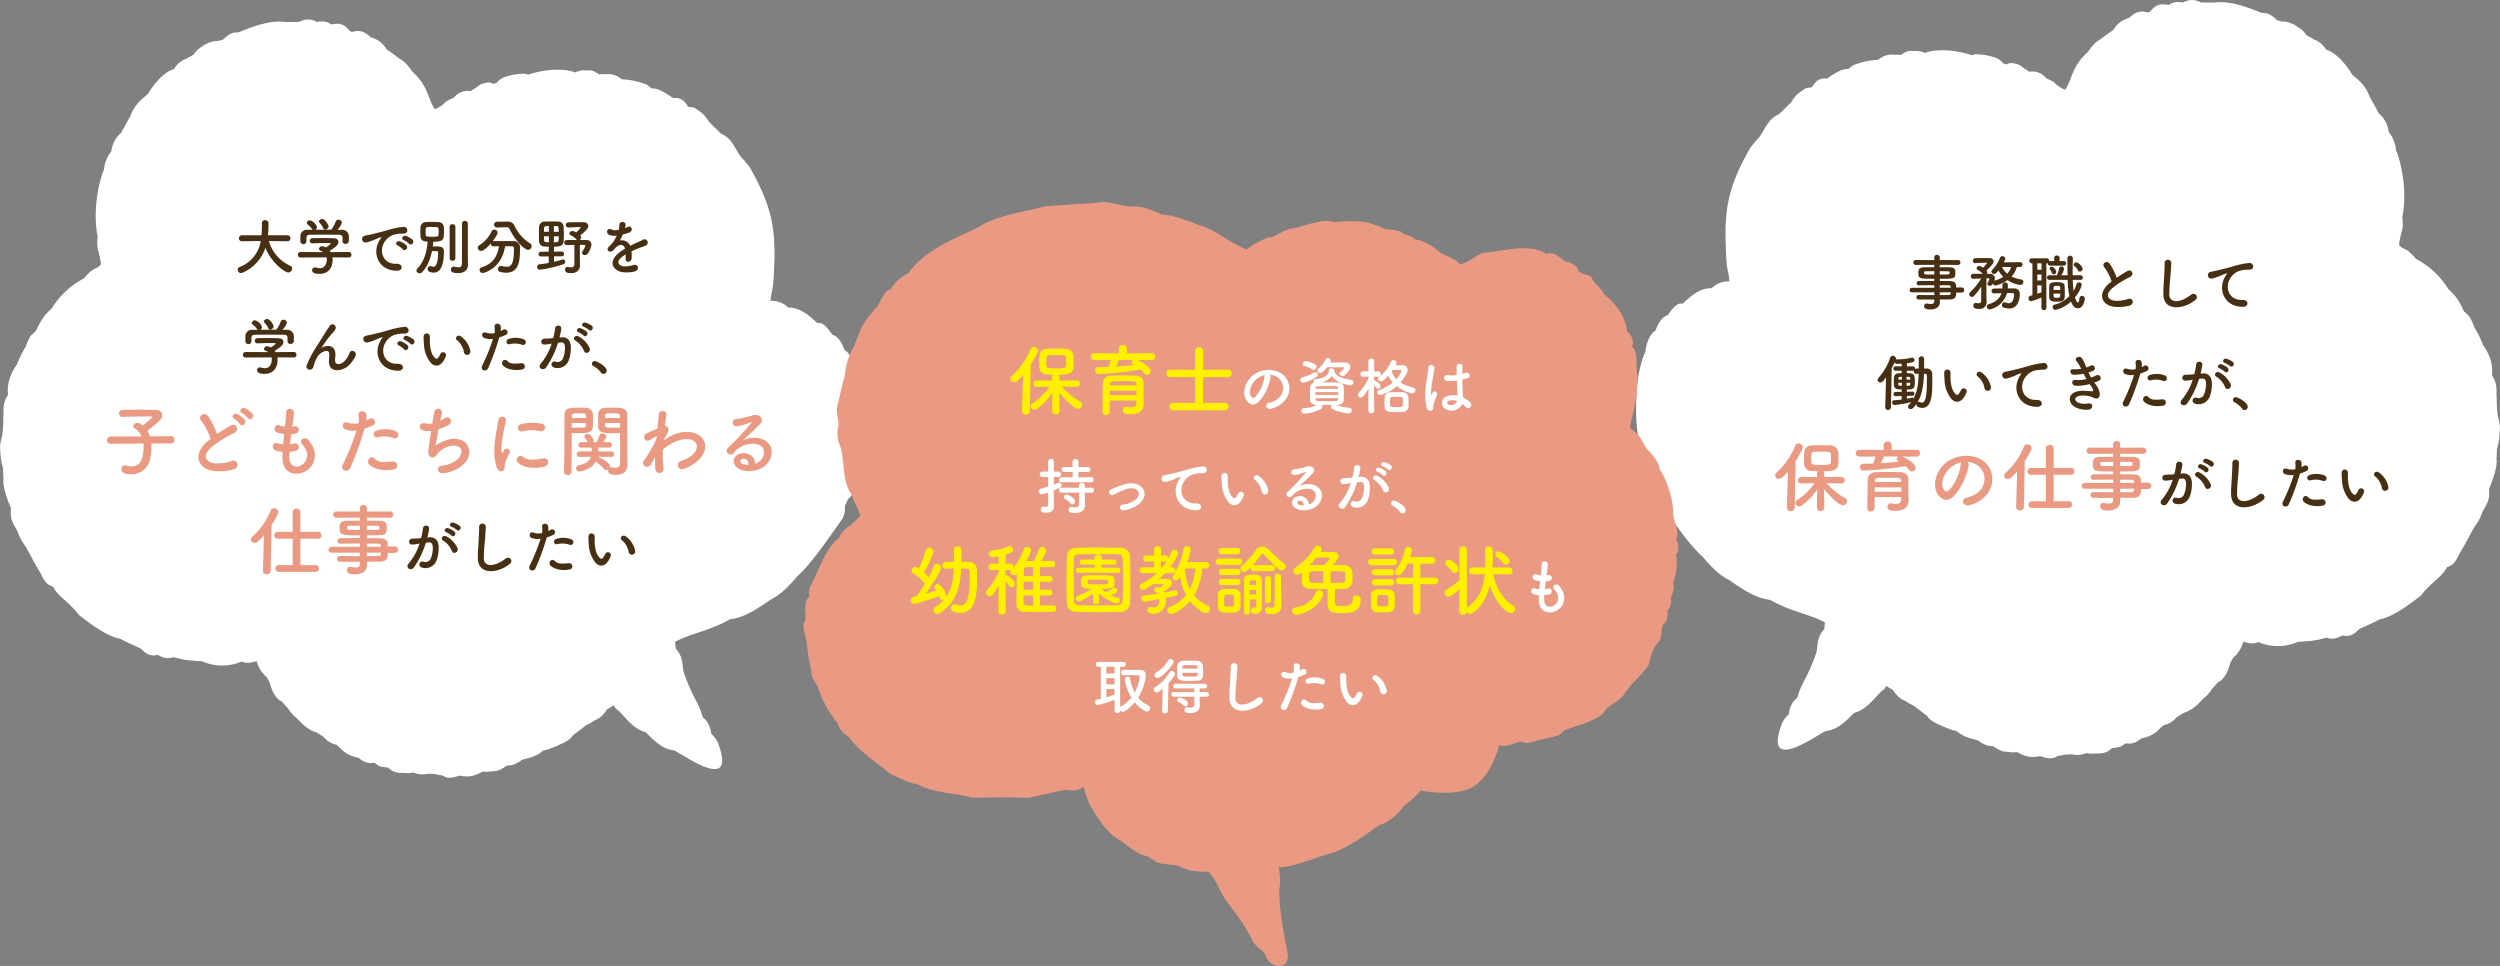 <svg xmlns="http://www.w3.org/2000/svg" xmlns:xlink="http://www.w3.org/1999/xlink" width="900" height="347.737" viewBox="0 0 900 347.737">
  <rect x="0" y="0" width="900" height="347.737" fill="#808080" stroke="none"/>
  <defs>
    <clipPath id="clip-intro_comment_pc">
      <rect width="900" height="347.737"/>
    </clipPath>
  </defs>
  <g id="intro_comment_pc" clip-path="url(#clip-intro_comment_pc)">
    <g id="グループ_67509" data-name="グループ 67509" transform="translate(719.349 -443.002)">
      <g id="グループ_67502" data-name="グループ 67502" transform="translate(-130.349 443.002)">
        <path id="パス_92205" data-name="パス 92205" d="M308.251,107.969c.96-4.112-2.912-7.706-2.928-7.63-.083-.038.042.038.23.611-1.049-2.372-1.419-3.231-1.352-3.069-.126-2.151-.01-1.319-.12-2.156a6.511,6.511,0,0,0-.861-2.524c-5.756-8.143-11.433-16.471-16.052-20.5-4.19-4.923-6.439-6.83-9.768-8.576-5.6-3.929-9.988-6.566-14.575-7.057-7.884-4.431-14.235-5.074-19.809-8.143a15.223,15.223,0,0,0,.183-2.313c3.413-3.837,2.024-6.712,3.23-9.451l.126-.394c3.564-9.446,4.79-9.165,6.418-14.974,2.959-2.264,2.891-5.587,3.131-6.009a9.917,9.917,0,0,0,2.348-3.15c7.17-18.919-12.785-3.977-15.8-2.767-4.848.481-8.12,4.674-10.3,6.571-4.906,1.21-8.12,6.8-10.52,8.311-.4.5-.721.946-.982,1.335a8.882,8.882,0,0,0-2.3-1.378c-2.2-3.642-4.279-3.756-4.911-4.329l.037.022c-1.461-1.032-3.1-1.588-2.625-1.464-3.533-2.685-3.554-2.691-4.879-3.723-1.085-2.032-4.827-3.253-5.275-3.561a23.046,23.046,0,0,0-2.479-.973,8.38,8.38,0,0,0-2.781-.821c-2.943-2.767-7.478-3.037-7.943-3.572-3.35-2.318-4.268-1.686-5.244-1.918-2.521-1.81-3.851-1.935-3.809-1.918-1.357-.162-2.046-.13-1.994-.167a7.026,7.026,0,0,0-2.734-.011C169.658-.041,167.764.413,165.447.8,160.625-1,159.926.775,159,.91a14.123,14.123,0,0,0-2.138.395c-2.025.135-2.855.162-2.667.157-3.34-.8-5.756.735-5.673.422a7.332,7.332,0,0,0-3.047-.108l.052-.011c-1.278.005-1.352-.016-1.331-.011-3.142.162-3.935,1.627-4.639,1.967-3.611.238-3.439.886-4.816,1.7-3.444-.746-5.7,1.994-5.777,1.81-4.895.984-5.656,2.967-7.854,4.669-3.48.73-5.145,3.642-5.119,3.161-.037.033-.026.027.047-.027-1.79,1.119-2.1,1.3-2.239,1.389-4.1,1.081-7.044,5.544-7.65,5.593a15.317,15.317,0,0,0-2.421,2.913c-1.488,1.686-2.3,2.562-2.2,2.47-3.168,1.448-4.149,6.106-4.447,6.949l-.02.087c-.923,1.6-.747,1.291-1.059,1.843a10.72,10.72,0,0,0-3.549,5.7c-3.319-.848-3.757-.708-5.474-.13a17.613,17.613,0,0,0-14.173.092c-8.35.438-7.5,1.038-10.562,1.454-2.892-.946-4.279.421-5.594.843-3.726-.994-5.615,2.378-5.782,2.021a3.125,3.125,0,0,1-.266.324c-3.45,1.518-5.813,2.68-7.358,3.48-5.62,1.016-12.988,7.262-14.778,8.532-3.914,5.1-7.682,6.625-9.368,10.278-2.922.513-4.133,4.22-4.508,4.82-2.317,3.788-4.107,7.4-5.219,9.375-2.823,3.9-2.348,4.4-3.428,6.393a19.89,19.89,0,0,0-1.409,2.615,8.13,8.13,0,0,0-.605,2.4A16.837,16.837,0,0,0,3.966,97c-2.009,4.571-3.121,9.116-2.671,10.656-.2,1.324-.146,3.61-.194,3.853-1.236,3.658-.934,7.4-1.1,7.695a24.873,24.873,0,0,0,.783,4.01c.678,5.885.188,4.366.5,7.522-.313,4.685,1.023,5.874,1.608,7.22-.611,5.074,2.024,9.181,3.245,10.9a33.47,33.47,0,0,0,3.136,6.317,17.357,17.357,0,0,0,1.821,3.993c1.931,1.816,1.326,1.259,1.911,1.794,0,.011-.006,0,.02.043,2.375,5.3,4.039,6.4,5.6,7.965A29.938,29.938,0,0,0,30.251,179.79c3.763,4.631,4.394,2.821,6.1,5.1a36.718,36.718,0,0,1-1.206,5.653,14.242,14.242,0,0,0,.041,4.237c-1.779,8.262.005,18.362,2,23.614.11.157.151.227.214.324a3.191,3.191,0,0,1,.058.351,11.722,11.722,0,0,0,2.614,6.409,10.267,10.267,0,0,0,3.554,6.717c1.622,3.037,2.687,4.869,3.282,5.96,1.643,4.55,4.6,6.436,6.346,8.03,2.583,4.415,6.466,8.235,9.3,8.91,2.463,3.848,5.13,3.583,4.906,4.01l2.254,1.237A8.463,8.463,0,0,0,72.53,263.1c2.865,2.113,5.1,2.189,5.9,2.1a16.986,16.986,0,0,0,1.9.535l.068.081c3.339,3.383,4.868,2.188,5.829,2.675,6.33,2.7,12.064,4.215,16.448,3.583,2.5.011,4.2.027,5.031.038a6.261,6.261,0,0,0,6.4-.038c3.569.778,4.852-.9,5.285-.881,4.4,1.1,5.725-1.632,6.7-2.47l.7-.227c4.165,1.324,6.158-1.708,6.862-2a8.995,8.995,0,0,0,5.557-4.328,1.813,1.813,0,0,1,.262-.162,52.453,52.453,0,0,0,4.336-3.15c2.656-1.345,4-3.977,4.67-4.669,5.636-5.171,5.411-9.2,7.692-12.9-.125.076.063-.108.381-.605a10.435,10.435,0,0,1,4.024,2.756c1.523.859,2.979,1.47,2.839,1.427a6.267,6.267,0,0,0,6.058,2.307,7.622,7.622,0,0,0,1.717,1.1,11.514,11.514,0,0,0,2.14,1.481c4.028,1.265,3.8-.151,4.373.108,1.048.26.949.232,1.054.26a6.555,6.555,0,0,0,2.687,2.043,21.57,21.57,0,0,0,5.578,1.2c2.751.319,2.463-.205,3.189-.254,6.883,2.394,13.975,2.091,16.787.805,2.777,1.259,4.456.535,5.318.767,1.717-.027,3.282-1.562,3.282-1.448,2.286.086,1.717.146,2.426.043a7.238,7.238,0,0,0,5.777-1.805,28.107,28.107,0,0,0,8.923-1.9,9.276,9.276,0,0,0,1.8-1.416,7.772,7.772,0,0,0,2.625-.4,31.547,31.547,0,0,0,5.135-3.069,11.475,11.475,0,0,0,1.278.037,4.338,4.338,0,0,0,3.057-1.6,10.426,10.426,0,0,0,1.039-1.5c2.7-.589,1.362.049,2.615-.616,3.407-2.227,3.721-3,4.831-4.712,0,0,0-.006-.026.011,1.351-1.383,4.336-4.29,4.467-4.431,4.66-1.821,5.4-7.16,8.391-9.592.511-.816.944-1.129,1.889-2.394,7.332-12.747,9.163-20.669,8.975-32.6-.3-13.358-.924-10.364-1.414-15.59a8.542,8.542,0,0,0,6.4-2.437c4.953.146,8.923-4.307,10.546-5.625,2.212.719,4.352-2.934,5.323-4.123,3.031-.913,4.169-5.339,4.508-5.717,1.722-.405,3.538-5.566,3.444-7.209A41.468,41.468,0,0,0,310.7,133C311.623,120.57,310.313,114.421,308.251,107.969Zm-60.9,133.661h0C247.229,241.652,247.244,241.641,247.349,241.63Zm-5.177,3.042h-.005C242.031,244.667,242.088,244.667,242.172,244.673Zm-7.8,3.523c-.016-.038.036-.044.146-.049C234.522,248.126,234.475,248.136,234.371,248.2Zm-56.019,1.459c-.136-.125-.115-.125,0,0Zm-1.388.016.309.076C176.938,249.682,176.583,249.574,176.964,249.671Zm-49.349,18.551.11-.032C127.625,268.222,128.006,268.109,127.615,268.222Zm-46.9-2.383.042.005S80.774,265.861,80.717,265.839Zm-17.6-10.618h.01C63.257,255.259,63.226,255.264,63.116,255.221ZM3.027,138.2l.01.022C3.053,138.316,3.042,138.279,3.027,138.2Zm-.115-.546c-.011-.075-.016-.1,0-.005ZM96.158,36.137l.016-.016C96.268,36.04,96.247,36.061,96.158,36.137Zm1.076-2c.036-.081.021-.065.073-.168C98.063,32.738,97.234,34.137,97.234,34.137Zm134.9-17.459-.041.043C232.059,16.748,232.074,16.727,232.132,16.678Zm72.107,81.516c-.015.422-.031-.3-.031-.2C304.233,98.091,304.254,98.183,304.238,98.194Zm3.418,48c-.015.151.036-.081-.026.2A2.011,2.011,0,0,1,307.657,146.19Zm.595-37.772c-.01-.016,0-.238,0-.357A1.44,1.44,0,0,1,308.251,108.417Z" transform="translate(311 273) rotate(180)" fill="#fff"/>
        <path id="パス_92554" data-name="パス 92554" d="M-43.758-4.664a.86.86,0,0,0,.858-.924.86.86,0,0,0-.858-.924h-2.024c0-.286-.022-.528-.022-.726-.044-1.1-.88-1.562-2.288-1.584-1.056-.022-2.288-.022-3.586-.022v-.792c4.8,0,5.412-.022,5.566-1.43a6.662,6.662,0,0,0,.044-.682c0-.22-.022-.462-.044-.7-.066-.9-.682-1.3-2.09-1.32-.858-.022-2.134-.022-3.476-.022v-.858l6.534.022a.847.847,0,0,0,.9-.88.847.847,0,0,0-.9-.88l-6.534.022v-.9a.945.945,0,0,0-.99-.99.962.962,0,0,0-1.012.99l.022.9L-60.3-16.39a.86.86,0,0,0-.9.88.86.86,0,0,0,.9.88l6.644-.022v.858c-1.342,0-2.618.022-3.454.022-2.024,0-2.288.682-2.288,2.134,0,1.958.484,2,5.742,2v.77c-1.958,0-3.938,0-5.5.022a.8.8,0,0,0-.836.814.709.709,0,0,0,.726.748h.022c1.43-.022,3.52-.044,5.588-.044V-6.4h-8.1a.773.773,0,0,0-.77.814.78.78,0,0,0,.77.836h8.1v.99c-1.98,0-3.96-.022-5.588-.044h-.022a.79.79,0,0,0-.836.814.8.8,0,0,0,.836.814c1.76.022,3.7.022,5.61.022l-.022.572c0,.814-.528,1.034-1.188,1.034A5.3,5.3,0,0,1-56.034-.7a1.7,1.7,0,0,0-.33-.044.953.953,0,0,0-.968.99c0,1.144,1.606,1.166,2.31,1.166,2.244,0,3.366-1.232,3.366-2.552v-.022l-.022-1.012c1.254,0,2.464-.022,3.608-.022,2.156,0,2.31-1.166,2.31-2.464Zm-7.92-7.7c1.144,0,2.178.022,2.816.022.616,0,.726.2.726.55,0,.638-.066.638-3.542.638Zm3.96,5.962h-3.96v-.9c1.232,0,2.354,0,3.256.022a.6.6,0,0,1,.682.594Zm-5.94-4.752c-3.124,0-3.652-.022-3.652-.4v-.484c.044-.2.22-.308.682-.308.682,0,1.782-.022,2.97-.022Zm5.94,6.4c0,.11-.022.22-.022.33a.619.619,0,0,1-.682.616c-1.012.022-2.112.044-3.256.044v-.99Zm24.97-9.13a.836.836,0,0,0,.858-.88.83.83,0,0,0-.858-.858l-5.874.066c.55-1.1.55-1.232.55-1.32a1.007,1.007,0,0,0-1.078-.88.868.868,0,0,0-.858.55,12.3,12.3,0,0,1-2.75,4.312.982.982,0,0,0-.33.682.912.912,0,0,0,.968.836c.506,0,.7-.176,1.584-1.254A8.08,8.08,0,0,0-28.8-10.34,11.035,11.035,0,0,1-31.9-9l-.2.066a2.134,2.134,0,0,0,.264-.968,1.636,1.636,0,0,0-1.716-1.5c-.352,0-.77-.022-1.21-.022a.9.9,0,0,0,.176-.528.853.853,0,0,0-.22-.572c-.022-.022-.044-.066-.066-.088,2.552-2.332,2.552-2.948,2.552-3.278,0-.682-.506-1.21-1.452-1.21-1.518,0-3.63,0-5.06.044a.912.912,0,0,0-.924.924.813.813,0,0,0,.836.858h.088c1.21-.088,2.948-.132,4.026-.132.066,0,.11.022.11.088a8.585,8.585,0,0,1-1.43,1.694,3.5,3.5,0,0,0-1.364-.66.954.954,0,0,0-.924.88.575.575,0,0,0,.352.55,6.087,6.087,0,0,1,1.848,1.43h-3.454a.868.868,0,0,0-.836.924.791.791,0,0,0,.792.858c.418,0,2.662-.11,2.9-.11a20.171,20.171,0,0,1-3.85,4.84,1.063,1.063,0,0,0-.418.814,1,1,0,0,0,.968.99,1.073,1.073,0,0,0,.748-.352A23.254,23.254,0,0,0-36.74-6.82c-.022,1.826-.044,4.07-.044,5.06-.022.748-.418.946-.946.946a3.782,3.782,0,0,1-.814-.11.609.609,0,0,0-.2-.022.906.906,0,0,0-.858.99c0,1.1,1.254,1.166,2.024,1.166a2.435,2.435,0,0,0,2.75-2.64v-.11c-.022-.77-.066-2.772-.066-3.124,0-1.188.022-4.95.022-4.95V-9.79h.748c.264.022.352.088.352.2a5.633,5.633,0,0,1-.638,1.342.838.838,0,0,0-.132.418.8.8,0,0,0,.858.726,1.378,1.378,0,0,0,1.144-.836,1.042,1.042,0,0,0,.968.748A12.821,12.821,0,0,0-27.3-9.174a10.666,10.666,0,0,0,4.51,1.76,1.131,1.131,0,0,0,1.21-1.1.871.871,0,0,0-.792-.88A12.717,12.717,0,0,1-25.85-10.45a8.334,8.334,0,0,0,1.914-3.432Zm-2.838,9.394a.592.592,0,0,1,.66.66c-.066,1.738-.748,2.992-1.8,2.992a4.528,4.528,0,0,1-1.408-.286.975.975,0,0,0-.33-.066A.909.909,0,0,0-29.3-.176a.9.9,0,0,0,.638.924,7.769,7.769,0,0,0,1.958.308c3.762,0,3.828-4.466,3.828-5.214a1.871,1.871,0,0,0-2.112-2c-.726-.022-1.474-.022-2.222-.022A10.333,10.333,0,0,0-27.17-7.37a.887.887,0,0,0-.946-.946.961.961,0,0,0-1.034.858v.066c.022.264.044.506.044.726,0,.176-.022.352-.022.506-1.012.022-2.024.022-2.97.044a.884.884,0,0,0-.946.88.85.85,0,0,0,.924.858h.044l2.618-.066q-.957,2.871-4.62,3.96a.868.868,0,0,0-.682.858A1.051,1.051,0,0,0-33.7,1.408a8.256,8.256,0,0,0,6.2-5.9Zm-.4-9.394a6.063,6.063,0,0,1-1.43,2.42,6.689,6.689,0,0,1-1.848-2.42ZM-.22-13.2a3.519,3.519,0,0,0-2.266-2.354,1.027,1.027,0,0,0-1.012.836.571.571,0,0,0,.22.44,4.83,4.83,0,0,1,1.364,1.65.659.659,0,0,0,.638.4A1.055,1.055,0,0,0-.22-13.2Zm-.836,3.96a.839.839,0,0,0,.9-.836.839.839,0,0,0-.9-.836H-3.85v-1.166c0-1.738.022-3.432.066-4.862v-.022a.928.928,0,0,0-.968-.99.952.952,0,0,0-.99.968v.022c.044,1.958.022,4.026.066,6.05H-7.942A6.5,6.5,0,0,0-6.93-13.2a.971.971,0,0,0-1.012-.88.751.751,0,0,0-.77.66,9.325,9.325,0,0,1-.814,2.508H-12.21a.832.832,0,0,0-.88.836.832.832,0,0,0,.88.836h6.578a33.435,33.435,0,0,0,.594,5.808,10.407,10.407,0,0,1-5.28,3.08.894.894,0,0,0-.726.88,1.027,1.027,0,0,0,1.012,1.034A11.846,11.846,0,0,0-4.444-1.452C-3.916-.044-3.19.99-1.914.99-.066.99.528-1.76.528-2.53a.947.947,0,0,0-.99-.946.888.888,0,0,0-.924.814C-1.518-1.5-1.738-1.1-1.958-1.1c-.418,0-.9-1.32-1.078-1.848A10.994,10.994,0,0,0-.572-7.458a.974.974,0,0,0-1.012-.9.856.856,0,0,0-.836.616A11.993,11.993,0,0,1-3.5-5.28a36.2,36.2,0,0,1-.308-3.96Zm-8.69-2.86c0-.682-.9-1.87-1.606-1.87a.763.763,0,0,0-.814.66.583.583,0,0,0,.176.418,2.356,2.356,0,0,1,.638,1.122.658.658,0,0,0,.682.506A.869.869,0,0,0-9.746-12.1Zm.44,10.714c2.64,0,2.64-.858,2.64-2.992,0-.924-.044-1.958-.066-2.662C-6.776-8.36-8.25-8.426-9.416-8.426c-1.408,0-2.816.022-2.86,1.408C-12.3-6.49-12.3-5.5-12.3-4.6c0,.682,0,1.32.022,1.716C-12.21-1.5-10.868-1.386-9.306-1.386ZM-15.092.792a.853.853,0,0,0,.9.858.842.842,0,0,0,.9-.858L-13.31-15.2h.11a.948.948,0,0,0,.374-.066v.088a.816.816,0,0,0,.88.814h4.884a.839.839,0,0,0,.9-.836.835.835,0,0,0-.9-.814h-1.5l.022-1.144a.9.9,0,0,0-.99-.858.882.882,0,0,0-.968.836v.022l.022,1.144h-1.474a.858.858,0,0,0-.352.044V-16.1a.864.864,0,0,0-.9-.9h-5.3a.877.877,0,0,0-.946.9.889.889,0,0,0,.946.9h.176V-3.718l-.726.2a.93.93,0,0,0-.682.924.986.986,0,0,0,.946,1.034A21.051,21.051,0,0,0-15.07-2.9Zm.044-13.684h-1.518V-15.2h1.518Zm4.334,7.26c0-1.386,0-1.452,1.232-1.452,1.012,0,1.122.11,1.144.506,0,.242.022.594.022.946ZM-15.07-9.02h-1.5v-2.134h1.5Zm6.776,4.708c0,1.386-.022,1.518-1.254,1.518-1.166,0-1.188-.11-1.188-1.518ZM-15.07-4.8c-.484.2-.99.374-1.5.55V-7.282h1.5ZM10.186-8.668c-.22.154-.418.33-.638.506-3.564,2.838-3.7,6.4-.528,8.008,2.178,1.1,5.852.66,7.59.176,1.958-.55,1.3-3.08-.55-2.376-1.32.484-4.466,1.056-6.006.286C8.338-2.9,8.4-4.554,10.582-6.4A33.068,33.068,0,0,1,16.83-10.3c1.694-.858.55-2.97-.946-2.134a41.967,41.967,0,0,0-3.872,2.42,22.331,22.331,0,0,0-2.574-5.126C8.558-16.39,6.4-15.2,7.546-13.794A17.891,17.891,0,0,1,10.186-8.668ZM40.348-2.024A1.223,1.223,0,1,0,38.83-3.938C35-.924,31.086-.7,30.954-3.916a61.01,61.01,0,0,1,.4-6.468c.11-1.474.264-3.564.308-4.95a1.2,1.2,0,0,0-2.4.044c.044,1.364-.11,3.52-.176,4.95-.11,2.332-.352,4.2-.264,6.512C29.018,2.112,36.058,1.474,40.348-2.024ZM57.4.462c2.332.022,2.2-2.574-.11-2.486-4.928.176-6.4-4.444-4.466-7.678a6.34,6.34,0,0,1,2.816-2.574,9.456,9.456,0,0,1,3.278-.616c1.54.088,2.024-.352,2.156-.726a1.3,1.3,0,0,0-1.5-1.694,29.621,29.621,0,0,0-6.006,1.3c-2.244.638-4.158,1.078-5.236,1.342-.7.176-1.98.418-2.442.528-1.76.374-1.188,2.9.748,2.376.66-.176,1.276-.4,1.98-.66,1.5-.572,1.122-.572,2.772-1.1.418-.132.528-.154.176.308a7.6,7.6,0,0,0-.7,1.144C48.466-5.654,50.754.44,57.4.462Zm-122.8,33.382c-.9.11-1.848.2-2.728.242a.761.761,0,0,0-.7.814.849.849,0,0,0,.836.9,39.889,39.889,0,0,0,6.028-1.056,11.99,11.99,0,0,1-.836,1.012,1.041,1.041,0,0,0-.308.682.886.886,0,0,0,.924.836,1.341,1.341,0,0,0,.946-.44,10.055,10.055,0,0,0,1.232-1.518,1,1,0,0,0-.066.352.908.908,0,0,0,.616.88,4.363,4.363,0,0,0,1.5.286c3.278,0,3.586-4.51,3.586-9.2,0-.924-.022-1.87-.022-2.728a1.969,1.969,0,0,0-2.156-2.222l-.77-.022V19.236a.94.94,0,0,0-.99-.968.916.916,0,0,0-.946.968v3.432l-.814.022a.911.911,0,0,0-.506.132V22.69a.789.789,0,0,0-.836-.814l-2.112.022c0-.418.022-.792.022-1.122,1.738-.242,2.706-.374,2.706-1.166a.859.859,0,0,0-.858-.858.9.9,0,0,0-.242.022,19.141,19.141,0,0,1-4.818.594H-67.1a.912.912,0,0,0-.352.066,1.135,1.135,0,0,0,.044-.242,1.2,1.2,0,0,0-1.21-1.1.938.938,0,0,0-.9.66,20.7,20.7,0,0,1-4.246,7.282,1.047,1.047,0,0,0-.308.7,1,1,0,0,0,1.012.968c.682,0,1.188-.682,2.046-1.87l-.308,10.758v.044a.922.922,0,0,0,.99.946,1.031,1.031,0,0,0,1.078-.99l.264-14.036Q-68.4,21.5-67.87,20.38a.757.757,0,0,0,.792.616h.044c.286-.022.88-.022,1.628-.066,0,.286.022.616.022.968l-2.178-.022a.786.786,0,0,0-.836.792.786.786,0,0,0,.836.792h2.178v.9c-.308,0-.616.022-.924.022-1.716.044-1.914.9-1.914,2.706,0,2.112,0,3.014,1.98,3.1.264,0,.55.022.858.022l-.022.858-2.09.022a.792.792,0,0,0-.858.792.746.746,0,0,0,.814.748h.044l2.09-.066Zm8.03-9.306c.11,0,.2.022.308.022.418.022.748.22.748.836,0,5.148-.066,9.548-1.782,9.548a1.637,1.637,0,0,1-.7-.2.863.863,0,0,0-.4-.088.7.7,0,0,0-.506.2C-57.838,31.776-57.486,27.97-57.376,24.538Zm-4.906,2.112h-1.364V25.638c.2,0,.418.022.594.022.616.022.726.2.748.682Zm.682,5.83a.746.746,0,0,0,.814-.748.739.739,0,0,0-.792-.748H-61.6l-1.936.066v-.836c2.552,0,2.882-.308,2.882-3.058,0-2.794-.748-2.794-2.882-2.794v-.9h2.112a.787.787,0,0,0,.418-.088,1.115,1.115,0,0,0-.044.286.888.888,0,0,0,.924.924h.044c.264,0,.528-.022.792-.022-.066,2.992-.308,6.094-1.848,8.888a.5.5,0,0,0-.44-.308.279.279,0,0,0-.132.022c-.55.132-1.144.286-1.8.4V32.524Zm-.682-4.664c0,.132-.022.242-.022.374-.022.484-.242.66-.726.682-.2,0-.4.022-.594.022l-.022-1.078ZM-65.3,26.65h-1.32v-.22c.022-.4.066-.726.748-.77.176,0,.374-.022.572-.022Zm0,2.244c-.176,0-.374-.022-.55-.022-.616-.022-.726-.132-.77-.66,0-.11-.022-.242-.022-.4H-65.3Zm32.032.352a8.44,8.44,0,0,0-3.3-5.1c-1.32-.99-2.508.638-1.452,1.364a6.942,6.942,0,0,1,2.442,4.268A1.185,1.185,0,1,0-33.264,29.246Zm-9.614,3.63a10.065,10.065,0,0,0,.858-1.694,1.081,1.081,0,0,0-2-.792,8.651,8.651,0,0,1-.726,1.3c-.484.66-.77.594-1.342.044-1.232-1.188-1.65-3.366-1.738-5.676-.044-1.012.044-1.056,0-1.914a1.122,1.122,0,1,0-2.244.022,21.915,21.915,0,0,0,.11,2.442,11.35,11.35,0,0,0,2.486,7.04C-46.244,34.966-44.286,35.164-42.878,32.876Zm26.246,3.586c2.332.022,2.2-2.574-.11-2.486-4.928.176-6.4-4.444-4.466-7.678a6.34,6.34,0,0,1,2.816-2.574,9.456,9.456,0,0,1,3.278-.616c1.54.088,2.024-.352,2.156-.726a1.3,1.3,0,0,0-1.5-1.694,29.621,29.621,0,0,0-6.006,1.3c-2.244.638-4.158,1.078-5.236,1.342-.7.176-1.98.418-2.442.528-1.76.374-1.188,2.9.748,2.376.66-.176,1.276-.4,1.98-.66,1.5-.572,1.122-.572,2.772-1.1.418-.132.528-.154.176.308a7.6,7.6,0,0,0-.7,1.144C-25.564,30.346-23.276,36.44-16.632,36.462ZM3.96,27.728A13.871,13.871,0,0,0,5.7,27c1.232-.616.286-2.64-1.254-1.76a11.527,11.527,0,0,1-1.65.7A18.247,18.247,0,0,1,1.848,24.1a14.081,14.081,0,0,0,1.76-.682c1.166-.55.33-2.486-1.122-1.716a8.432,8.432,0,0,1-1.386.594A18.985,18.985,0,0,0-.484,18.972c-.792-1.078-3.124-.242-1.892,1.144A11.357,11.357,0,0,1-.792,22.778a12.2,12.2,0,0,1-2.728.132c-1.76-.132-1.32,2,.11,2a17.28,17.28,0,0,0,3.5-.352c.352.682.7,1.32,1.034,1.892a10.716,10.716,0,0,1-3.784.308c-1.87-.242-1.672,2-.154,2.112a15.867,15.867,0,0,0,5.06-.594c.154.242.33.44.484.66,1.276,1.716.924,2.046-.264,1.892-1.452-.176-4.158-.352-5.786.484-2.464,1.254-1.848,4.334.748,5.434a9.07,9.07,0,0,0,4.356.748c1.98-.176,1.848-2.618-.11-2.244a6.074,6.074,0,0,1-3.564-.33c-1.012-.418-1.474-1.584-.33-2.134,1.54-.748,4.664-.308,5.83.374.99.572,2.046.374,2.266-.77.242-1.254-.638-3.014-1.43-4.026C4.29,28.146,4.114,27.948,3.96,27.728Zm24.75-.616c1.386.462,1.98-1.474.506-2a8.166,8.166,0,0,0-5.28-.11c-1.452.506-.77,2.31.374,1.892A7.736,7.736,0,0,1,28.71,27.112Zm0,8.91a1.142,1.142,0,1,0-.286-2.266c-2.574.22-3.916.33-5.038-.814-1.144-1.166-2.508.572-1.562,1.628C22.792,35.648,25.52,36.66,28.71,36.022ZM20.5,24.494a14.169,14.169,0,0,0,2.222-.88,1.05,1.05,0,1,0-.858-1.892c-.264.154-.528.308-.836.462a6.7,6.7,0,0,0-.022-1.76c-.22-1.21-2.288-1.144-2.2.11a9.588,9.588,0,0,1,.022,2.376,5.88,5.88,0,0,1-3.036-.132c-1.65-.594-1.87,1.408-.748,1.892a6.416,6.416,0,0,0,3.212.308,68.1,68.1,0,0,1-3.85,9.548c-.924,1.87,1.408,2.508,2.068,1.034A86.538,86.538,0,0,0,20.5,24.494Zm32.3-2.728c.792.792,1.958-.638,1.034-1.474a7.309,7.309,0,0,0-2.31-1.144c-1.056-.286-1.76,1.122-.616,1.5A7.68,7.68,0,0,1,52.8,21.766Zm-1.914,2.046c.77.814,1.958-.572,1.056-1.43A7.049,7.049,0,0,0,49.7,21.15c-1.034-.33-1.826,1.034-.682,1.452A7.576,7.576,0,0,1,50.886,23.812Zm2.156,4.51a9.12,9.12,0,0,0-3.916-4.18c-1.364-.792-2.332.858-1.254,1.452a7.9,7.9,0,0,1,3.146,3.784C51.612,30.742,53.592,29.774,53.042,28.322ZM42.2,24.494a28.986,28.986,0,0,0,.638-3.1c.176-1.474-2.068-1.606-2.222-.176a23.487,23.487,0,0,1-.682,3.5l-1.1.11c-.792.066-1.474.044-2.156.11a1.057,1.057,0,1,0,.066,2.112,14.925,14.925,0,0,0,2.376-.308l.264-.044a21.227,21.227,0,0,1-3.894,7.15c-1.43,1.606.858,2.882,1.914,1.386a32.417,32.417,0,0,0,4.268-8.844c.352-.044.682-.088,1.012-.11,1.012-.088,1.474.55,1.474,1.892a9.82,9.82,0,0,1-.7,3.806,2.1,2.1,0,0,1-2.794,1.188c-1.342-.33-2.046,1.694-.308,2.2a4.265,4.265,0,0,0,5.17-2.64,13.1,13.1,0,0,0,.748-4.906c-.088-2.464-1.5-3.542-3.344-3.388Zm15.8,13.134a1.216,1.216,0,0,0,1.188-1.21c0-1.5-3.52-3.432-4.29-3.432a.979.979,0,0,0-1.034.968.99.99,0,0,0,.594.88,8.4,8.4,0,0,1,2.706,2.31A1,1,0,0,0,57.992,37.628ZM45.61,57.766c.792.792,1.958-.638,1.034-1.474a7.309,7.309,0,0,0-2.31-1.144c-1.056-.286-1.76,1.122-.616,1.5A7.68,7.68,0,0,1,45.61,57.766ZM43.7,59.812c.77.814,1.958-.572,1.056-1.43a7.049,7.049,0,0,0-2.244-1.232c-1.034-.33-1.826,1.034-.682,1.452A7.576,7.576,0,0,1,43.7,59.812Zm2.156,4.51a9.12,9.12,0,0,0-3.916-4.18c-1.364-.792-2.332.858-1.254,1.452a7.9,7.9,0,0,1,3.146,3.784C44.422,66.742,46.4,65.774,45.852,64.322ZM35.006,60.494a28.986,28.986,0,0,0,.638-3.1c.176-1.474-2.068-1.606-2.222-.176a23.487,23.487,0,0,1-.682,3.5l-1.1.11c-.792.066-1.474.044-2.156.11a1.057,1.057,0,1,0,.066,2.112,14.925,14.925,0,0,0,2.376-.308l.264-.044a21.227,21.227,0,0,1-3.894,7.15c-1.43,1.606.858,2.882,1.914,1.386a32.417,32.417,0,0,0,4.268-8.844c.352-.044.682-.088,1.012-.11,1.012-.088,1.474.55,1.474,1.892a9.82,9.82,0,0,1-.7,3.806,2.1,2.1,0,0,1-2.794,1.188c-1.342-.33-2.046,1.694-.308,2.2a4.265,4.265,0,0,0,5.17-2.64,13.1,13.1,0,0,0,.748-4.906c-.088-2.464-1.5-3.542-3.344-3.388Zm29.722,9.482a1.223,1.223,0,1,0-1.518-1.914c-3.828,3.014-7.744,3.234-7.876.022a61.01,61.01,0,0,1,.4-6.468c.11-1.474.264-3.564.308-4.95a1.2,1.2,0,0,0-2.4.044c.044,1.364-.11,3.52-.176,4.95-.11,2.332-.352,4.2-.264,6.512C53.4,74.112,60.438,73.474,64.728,69.976ZM86.2,63.112c1.386.462,1.98-1.474.506-2a8.166,8.166,0,0,0-5.28-.11c-1.452.506-.77,2.31.374,1.892A7.736,7.736,0,0,1,86.2,63.112Zm0,8.91a1.142,1.142,0,1,0-.286-2.266c-2.574.22-3.916.33-5.038-.814-1.144-1.166-2.508.572-1.562,1.628C80.282,71.648,83.01,72.66,86.2,72.022ZM77.994,60.494a14.169,14.169,0,0,0,2.222-.88,1.05,1.05,0,1,0-.858-1.892c-.264.154-.528.308-.836.462a6.7,6.7,0,0,0-.022-1.76c-.22-1.21-2.288-1.144-2.2.11a9.588,9.588,0,0,1,.022,2.376,5.88,5.88,0,0,1-3.036-.132c-1.65-.594-1.87,1.408-.748,1.892a6.416,6.416,0,0,0,3.212.308,68.1,68.1,0,0,1-3.85,9.548c-.924,1.87,1.408,2.508,2.068,1.034A86.537,86.537,0,0,0,77.994,60.494Zm31.812,4.752a8.44,8.44,0,0,0-3.3-5.1c-1.32-.99-2.508.638-1.452,1.364a6.942,6.942,0,0,1,2.442,4.268A1.185,1.185,0,1,0,109.806,65.246Zm-9.614,3.63a10.065,10.065,0,0,0,.858-1.694,1.081,1.081,0,0,0-2-.792,8.652,8.652,0,0,1-.726,1.3c-.484.66-.77.594-1.342.044-1.232-1.188-1.65-3.366-1.738-5.676-.044-1.012.044-1.056,0-1.914A1.122,1.122,0,1,0,93,60.164a21.916,21.916,0,0,0,.11,2.442,11.35,11.35,0,0,0,2.486,7.04C96.826,70.966,98.784,71.164,100.192,68.876Z" transform="translate(161 109.998)" fill="#472f13"/>
        <path id="パス_92823" data-name="パス 92823" d="M-87.02,64.048A1.109,1.109,0,0,0-85.9,62.9a1.123,1.123,0,0,0-1.148-1.176l-6.216.028V60.464a1.073,1.073,0,0,0-.336-.784c5.068,0,5.46-.952,5.46-4.34,0-.812-.028-1.6-.084-2.408a2.812,2.812,0,0,0-2.884-2.6c-.98-.028-2.268-.056-3.584-.056-1.064,0-2.128.028-3.052.056-2.772.14-2.828,2.212-2.828,5.068,0,2.044,0,3.976,2.856,4.172.616.028,1.372.056,2.156.084a1.139,1.139,0,0,0-.336.812v1.288l-5.656-.028a1.182,1.182,0,0,0-1.2,1.232,1.066,1.066,0,0,0,1.176,1.092h.028l4.76-.112a21.5,21.5,0,0,1-6.244,6.076,1.231,1.231,0,0,0-.644,1.008,1.386,1.386,0,0,0,1.4,1.288,1.632,1.632,0,0,0,.924-.336,23.347,23.347,0,0,0,5.572-5.852c-.056,1.652-.112,3.444-.112,5.572v1.036a1.219,1.219,0,0,0,1.288,1.232,1.25,1.25,0,0,0,1.344-1.232V71.692c0-2.156-.056-3.976-.112-5.628,1.372,1.708,5.32,5.852,6.832,5.852a1.482,1.482,0,0,0,1.456-1.456,1.269,1.269,0,0,0-.672-1.12,25.493,25.493,0,0,1-6.664-5.4l5.376.112Zm-19.712,8.708v.056a1.237,1.237,0,0,0,1.372,1.2,1.335,1.335,0,0,0,1.456-1.26l.308-16.744c1.2-1.764,2.632-4.368,2.632-4.984a1.51,1.51,0,0,0-1.54-1.4,1.346,1.346,0,0,0-1.26.9,25.445,25.445,0,0,1-6.692,9.6,1.363,1.363,0,0,0-.476,1.008,1.286,1.286,0,0,0,1.316,1.26c.588,0,1.372-.364,3.276-2.66ZM-90.856,56.1c0,1.288-.784,1.288-3.556,1.288-3.5,0-3.584-.056-3.584-1.932,0-2.044,0-2.772,1.176-2.8.644-.028,1.484-.056,2.352-.056,3.164,0,3.5.028,3.584,1.12C-90.856,53.968-90.856,54.136-90.856,56.1Zm30.772-1.708A1.2,1.2,0,0,0-58.8,53.156a1.2,1.2,0,0,0-1.288-1.232l-8.9.056V50.272a1.346,1.346,0,0,0-1.456-1.316A1.346,1.346,0,0,0-71.9,50.272V51.98l-8.764-.056a1.221,1.221,0,0,0-1.288,1.232,1.221,1.221,0,0,0,1.288,1.232l5.908-.028a22.91,22.91,0,0,1-.952,2.52c-1.176.056-2.38.084-3.528.084a1.116,1.116,0,0,0-1.2,1.148,1.3,1.3,0,0,0,1.4,1.288,125.289,125.289,0,0,0,15.008-1.568,8.75,8.75,0,0,1,1.2,1.288,1.442,1.442,0,0,0,1.12.644,1.341,1.341,0,0,0,1.288-1.372c0-1.456-3.024-3.332-4.732-4.032Zm-2.884,12.8c-.028-1.12,0-3.556-.056-4.844-.056-1.26-.84-2.3-3.08-2.38-1.148-.028-2.464-.056-3.808-.056-1.624,0-3.276.028-4.592.056-2.24.056-3.052,1.316-3.108,2.408-.028.476-.168,10.248-.168,10.528a1.18,1.18,0,0,0,1.26,1.232,1.3,1.3,0,0,0,1.372-1.26v-3.92h9.6c0,.28-.028.532-.028.756-.056,1.344-.84,1.708-1.9,1.708a9.4,9.4,0,0,1-1.708-.2.7.7,0,0,0-.224-.028A1.126,1.126,0,0,0-70.5,72.42c0,1.26,1.064,1.484,2.968,1.484,3.668,0,4.62-2.1,4.62-3.752V70.1Zm-3.724-12.852a1.071,1.071,0,0,0-.532.9.9.9,0,0,0,.56.784,2.462,2.462,0,0,0,.28.168c-2.1.224-4.284.42-6.524.56a24.1,24.1,0,0,0,1.12-2.408Zm1.148,9.184h-9.52V63.1c.056-1.12.392-1.12,4.956-1.12,4.06,0,4.508.028,4.536,1.12Zm.028,3.5h-9.632c0-.532.028-1.064.028-1.568h9.6Zm23.8-10.724a7.262,7.262,0,0,1,3.472,1.12c2.772,1.764,3.528,5.432,1.54,8.568a8.675,8.675,0,0,1-5.208,3.136c-2.408.56-1.54,3.388.924,2.744a11.705,11.705,0,0,0,6.832-4.62c2.436-4,1.736-9.156-2.6-11.76-3.528-2.128-8.652-1.736-12.1.644-3.752,2.6-5.628,7.812-3.864,11.284,1.232,2.408,3.584,3.5,5.74,1.512,2.688-2.492,5.208-7.784,5.656-11.34A1.4,1.4,0,0,0-41.716,56.292Zm-2.212.14a1.98,1.98,0,0,0-.252.868c-.28,3.024-2.24,7.476-4.34,9.324-.7.616-1.428.2-1.848-.616-1.176-2.156.224-5.88,2.828-7.9A9.278,9.278,0,0,1-43.928,56.432ZM-5.26,72.868A1.19,1.19,0,0,0-4,71.664a1.2,1.2,0,0,0-1.26-1.232l-5.432.028V60.912l6.272.028a1.2,1.2,0,0,0,1.26-1.232,1.2,1.2,0,0,0-1.26-1.26l-6.272.028V51.42a1.292,1.292,0,0,0-1.4-1.288,1.292,1.292,0,0,0-1.4,1.288v7.056l-5.348-.028a1.2,1.2,0,0,0-1.26,1.26,1.2,1.2,0,0,0,1.26,1.232l5.348-.028V70.46l-4.956-.028a1.2,1.2,0,0,0-1.288,1.2,1.2,1.2,0,0,0,1.288,1.232ZM-24.188,72.5v.056a1.237,1.237,0,0,0,1.372,1.2,1.311,1.311,0,0,0,1.428-1.26l.308-16.492c.756-1.176,2.464-3.92,2.464-4.676a1.515,1.515,0,0,0-1.568-1.372,1.284,1.284,0,0,0-1.232.868,24.841,24.841,0,0,1-6.608,9.408,1.348,1.348,0,0,0-.5.98,1.307,1.307,0,0,0,1.344,1.232c.672,0,1.428-.5,3.36-2.772Zm47.516-6.44a1.179,1.179,0,0,0,0-2.352H20.752c0-.364-.028-.672-.028-.924-.056-1.4-1.12-1.988-2.912-2.016-1.344-.028-2.912-.028-4.564-.028V59.736c6.1,0,6.888-.028,7.084-1.82a8.48,8.48,0,0,0,.056-.868c0-.28-.028-.588-.056-.9-.084-1.148-.868-1.652-2.66-1.68-1.092-.028-2.716-.028-4.424-.028V53.352l8.316.028a1.12,1.12,0,1,0,0-2.24l-8.316.028V50.02a1.2,1.2,0,0,0-1.26-1.26A1.225,1.225,0,0,0,10.7,50.02l.028,1.148L2.272,51.14a1.12,1.12,0,1,0,0,2.24l8.456-.028v1.092c-1.708,0-3.332.028-4.4.028-2.576,0-2.912.868-2.912,2.716,0,2.492.616,2.548,7.308,2.548v.98c-2.492,0-5.012,0-7,.028A1.02,1.02,0,0,0,2.664,61.78a.9.9,0,0,0,.924.952h.028c1.82-.028,4.48-.056,7.112-.056v1.176H.424a.984.984,0,0,0-.98,1.036.992.992,0,0,0,.98,1.064h10.3v1.26c-2.52,0-5.04-.028-7.112-.056H3.588a1.006,1.006,0,0,0-1.064,1.036,1.021,1.021,0,0,0,1.064,1.036c2.24.028,4.7.028,7.14.028l-.028.728c0,1.036-.672,1.316-1.512,1.316A6.747,6.747,0,0,1,7.7,71.1a2.161,2.161,0,0,0-.42-.056,1.213,1.213,0,0,0-1.232,1.26c0,1.456,2.044,1.484,2.94,1.484,2.856,0,4.284-1.568,4.284-3.248v-.028l-.028-1.288c1.6,0,3.136-.028,4.592-.028,2.744,0,2.94-1.484,2.94-3.136Zm-10.08-9.8c1.456,0,2.772.028,3.584.028.784,0,.924.252.924.7,0,.812-.084.812-4.508.812Zm5.04,7.588h-5.04V62.7c1.568,0,3,0,4.144.028a.767.767,0,0,1,.868.756ZM10.728,57.8c-3.976,0-4.648-.028-4.648-.5v-.616c.056-.252.28-.392.868-.392.868,0,2.268-.028,3.78-.028Zm7.56,8.148c0,.14-.028.28-.028.42a.788.788,0,0,1-.868.784c-1.288.028-2.688.056-4.144.056v-1.26Z" transform="translate(161 109.998)" fill="#ea9a82"/>
      </g>
      <g id="グループ_67503" data-name="グループ 67503" transform="translate(-719.349 450.001)">
        <path id="パス_92205-2" data-name="パス 92205" d="M308.251,165.031c.96,4.112-2.912,7.706-2.928,7.63-.083.038.042-.038.23-.611-1.049,2.372-1.419,3.231-1.352,3.069-.126,2.151-.01,1.319-.12,2.156a6.511,6.511,0,0,1-.861,2.524c-5.756,8.143-11.433,16.471-16.052,20.5-4.19,4.923-6.439,6.83-9.768,8.576-5.6,3.929-9.988,6.566-14.575,7.057-7.884,4.431-14.235,5.074-19.809,8.143a15.223,15.223,0,0,1,.183,2.313c3.413,3.837,2.024,6.712,3.23,9.451l.126.394c3.564,9.446,4.79,9.165,6.418,14.974,2.959,2.264,2.891,5.587,3.131,6.009a9.917,9.917,0,0,1,2.348,3.15c7.17,18.919-12.785,3.977-15.8,2.767-4.848-.481-8.12-4.674-10.3-6.571-4.906-1.21-8.12-6.8-10.52-8.311-.4-.5-.721-.946-.982-1.335a8.882,8.882,0,0,1-2.3,1.378c-2.2,3.642-4.279,3.756-4.911,4.329l.037-.022c-1.461,1.032-3.1,1.588-2.625,1.464-3.533,2.685-3.554,2.691-4.879,3.723-1.085,2.032-4.827,3.253-5.275,3.561a23.05,23.05,0,0,1-2.479.973,8.379,8.379,0,0,1-2.781.821c-2.943,2.767-7.478,3.037-7.943,3.572-3.35,2.318-4.268,1.686-5.244,1.918-2.521,1.81-3.851,1.935-3.809,1.918-1.357.162-2.046.13-1.994.168a7.027,7.027,0,0,1-2.734.011c-4.269,2.313-6.163,1.859-8.48,1.47-4.822,1.8-5.521.027-6.45-.108a14.123,14.123,0,0,1-2.138-.395c-2.025-.135-2.855-.162-2.667-.157-3.34.8-5.756-.735-5.673-.422a7.332,7.332,0,0,1-3.047.108l.052.011c-1.278-.005-1.352.016-1.331.011-3.142-.162-3.935-1.627-4.639-1.967-3.611-.238-3.439-.886-4.816-1.7-3.444.746-5.7-1.994-5.777-1.81-4.895-.984-5.656-2.967-7.854-4.669-3.48-.73-5.145-3.642-5.119-3.161-.037-.033-.026-.027.047.027-1.79-1.119-2.1-1.3-2.239-1.389-4.1-1.081-7.044-5.544-7.65-5.593a15.317,15.317,0,0,1-2.421-2.913c-1.488-1.686-2.3-2.562-2.2-2.47-3.168-1.448-4.149-6.106-4.447-6.949l-.02-.087c-.923-1.6-.747-1.292-1.059-1.843a10.72,10.72,0,0,1-3.549-5.7c-3.319.848-3.757.708-5.474.13a17.613,17.613,0,0,1-14.173-.092c-8.35-.438-7.5-1.038-10.562-1.454-2.892.946-4.279-.421-5.594-.843-3.726.994-5.615-2.378-5.782-2.021a3.124,3.124,0,0,0-.266-.324c-3.45-1.518-5.813-2.68-7.358-3.48-5.62-1.016-12.988-7.262-14.778-8.532-3.914-5.1-7.682-6.625-9.368-10.278-2.922-.513-4.133-4.22-4.508-4.82-2.317-3.788-4.107-7.4-5.219-9.375-2.823-3.9-2.348-4.4-3.428-6.393a19.89,19.89,0,0,1-1.409-2.615,8.13,8.13,0,0,1-.605-2.4A16.837,16.837,0,0,1,3.966,176c-2.009-4.571-3.121-9.116-2.671-10.656-.2-1.324-.146-3.61-.194-3.853-1.236-3.658-.934-7.4-1.1-7.695a24.872,24.872,0,0,1,.783-4.01c.678-5.885.188-4.366.5-7.522-.313-4.685,1.023-5.874,1.608-7.22-.611-5.074,2.024-9.181,3.245-10.9a33.471,33.471,0,0,1,3.136-6.317,17.357,17.357,0,0,1,1.821-3.993c1.931-1.816,1.326-1.259,1.911-1.794,0-.011-.006,0,.02-.043,2.375-5.3,4.039-6.4,5.6-7.965A29.938,29.938,0,0,1,30.251,93.21c3.763-4.631,4.394-2.821,6.1-5.1a36.719,36.719,0,0,0-1.206-5.653,14.242,14.242,0,0,1,.041-4.237c-1.779-8.262.005-18.362,2-23.614.11-.157.151-.227.214-.324a3.191,3.191,0,0,0,.058-.351,11.722,11.722,0,0,1,2.614-6.409A10.267,10.267,0,0,1,43.631,40.8c1.622-3.037,2.687-4.869,3.282-5.96,1.643-4.55,4.6-6.436,6.346-8.03,2.583-4.415,6.466-8.235,9.3-8.91,2.463-3.847,5.13-3.583,4.906-4.01l2.254-1.237A8.463,8.463,0,0,1,72.53,9.9c2.865-2.113,5.1-2.189,5.9-2.1a16.97,16.97,0,0,1,1.9-.535l.068-.081c3.339-3.383,4.868-2.188,5.829-2.675,6.33-2.7,12.064-4.215,16.448-3.583,2.5-.011,4.2-.027,5.031-.038a6.261,6.261,0,0,1,6.4.038c3.569-.778,4.852.9,5.285.881,4.4-1.1,5.725,1.632,6.7,2.47l.7.227c4.165-1.324,6.158,1.708,6.862,2a8.995,8.995,0,0,1,5.557,4.328,1.814,1.814,0,0,0,.262.162,52.454,52.454,0,0,1,4.336,3.15c2.656,1.345,4,3.977,4.67,4.669,5.636,5.171,5.411,9.2,7.692,12.9-.125-.076.063.108.381.605a10.434,10.434,0,0,0,4.024-2.756c1.523-.859,2.979-1.47,2.839-1.427a6.267,6.267,0,0,1,6.058-2.307,7.621,7.621,0,0,1,1.717-1.1,11.515,11.515,0,0,1,2.14-1.481c4.028-1.265,3.8.151,4.373-.108,1.048-.26.949-.232,1.054-.26a6.555,6.555,0,0,1,2.687-2.043,21.57,21.57,0,0,1,5.578-1.2c2.751-.319,2.463.205,3.189.254,6.883-2.394,13.975-2.091,16.787-.805,2.777-1.259,4.456-.535,5.318-.767,1.717.027,3.282,1.562,3.282,1.448,2.286-.086,1.717-.146,2.426-.043a7.238,7.238,0,0,1,5.777,1.805,28.107,28.107,0,0,1,8.923,1.9,9.276,9.276,0,0,1,1.8,1.416,7.772,7.772,0,0,1,2.625.4,31.546,31.546,0,0,1,5.135,3.069,11.474,11.474,0,0,1,1.278-.037,4.338,4.338,0,0,1,3.057,1.6,10.425,10.425,0,0,1,1.039,1.5c2.7.589,1.362-.049,2.615.616,3.407,2.227,3.721,3,4.831,4.712,0,0,0,.006-.026-.011,1.351,1.383,4.336,4.29,4.467,4.431,4.66,1.821,5.4,7.16,8.391,9.592.511.816.944,1.129,1.889,2.394,7.332,12.747,9.163,20.669,8.975,32.6-.3,13.358-.924,10.364-1.414,15.59a8.542,8.542,0,0,1,6.4,2.437c4.953-.146,8.923,4.307,10.546,5.625,2.212-.719,4.352,2.934,5.323,4.123,3.031.913,4.169,5.339,4.508,5.717,1.722.405,3.538,5.566,3.444,7.209A41.468,41.468,0,0,1,310.7,140C311.623,152.43,310.313,158.579,308.251,165.031ZM247.349,31.37h0C247.229,31.348,247.244,31.359,247.349,31.37Zm-5.177-3.042h-.005C242.031,28.333,242.088,28.333,242.172,28.327Zm-7.8-3.523c-.016.038.036.044.146.049C234.522,24.874,234.475,24.864,234.371,24.8Zm-56.019-1.459c-.136.125-.115.125,0,0Zm-1.388-.016.309-.076C176.938,23.318,176.583,23.426,176.964,23.329ZM127.615,4.778l.11.032C127.625,4.778,128.006,4.891,127.615,4.778Zm-46.9,2.383.042-.005S80.774,7.139,80.717,7.161Zm-17.6,10.618h.01C63.257,17.741,63.226,17.736,63.116,17.779ZM3.027,134.8l.01-.022C3.053,134.684,3.042,134.721,3.027,134.8Zm-.115.546c-.011.075-.016.1,0,.005Zm93.245,101.52.016.016C96.268,236.96,96.247,236.939,96.158,236.863Zm1.076,2c.036.081.021.065.073.168C98.063,240.262,97.234,238.863,97.234,238.863Zm134.9,17.459-.041-.043C232.059,256.252,232.074,256.273,232.132,256.322Zm72.107-81.516c-.015-.422-.031.3-.031.2C304.233,174.909,304.254,174.817,304.238,174.806Zm3.418-48c-.015-.151.036.081-.026-.2A2.011,2.011,0,0,0,307.657,126.81Zm.595,37.772c-.01.016,0,.238,0,.357A1.44,1.44,0,0,0,308.251,164.583Z" fill="#fff"/>
        <path id="パス_92555" data-name="パス 92555" d="M-56.518-10.142A1.038,1.038,0,0,0-55.44-11.22a1.056,1.056,0,0,0-1.1-1.078h-6.974l.066-.858c.066-1.012.11-2.046.11-3.08v-.484a1.114,1.114,0,0,0-1.21-1.012A1.052,1.052,0,0,0-65.714-16.7v.9c0,.176,0,1.54-.132,3.5h-7.018a1.067,1.067,0,0,0-1.122,1.1,1.027,1.027,0,0,0,1.1,1.056h.022l6.732-.088A12.046,12.046,0,0,1-73.678-.9,1.088,1.088,0,0,0-74.426.11,1.2,1.2,0,0,0-73.238,1.3a1.433,1.433,0,0,0,.572-.132A14.774,14.774,0,0,0-64.46-7.788C-62.238-2.31-57.42,1.1-56.21,1.1A1.462,1.462,0,0,0-54.824-.33a1.055,1.055,0,0,0-.682-.99,13.972,13.972,0,0,1-7.7-8.91l6.666.088Zm14.806-5.346c0-.506-1.21-2.662-2.332-2.662-.572,0-1.122.4-1.122.858a.765.765,0,0,0,.2.484,6.15,6.15,0,0,1,1.3,1.892.779.779,0,0,0,.748.528A1.236,1.236,0,0,0-41.712-15.488Zm5.016,5.324v.044a.977.977,0,0,0,1.1.924,1.093,1.093,0,0,0,1.166-.968c.022-.22.022-.506.022-.814,0-.418,0-.88-.022-1.188a2.322,2.322,0,0,0-2.552-2.09c-.506,0-1.034-.022-1.54-.022a6.784,6.784,0,0,0,1.606-2.552,1.212,1.212,0,0,0-1.254-1.078,1.027,1.027,0,0,0-.99.7,10.874,10.874,0,0,1-1.562,2.9c-1.936,0-3.85,0-5.786.022a1.187,1.187,0,0,0,.638-.968,3.878,3.878,0,0,0-2.552-2.442,1.107,1.107,0,0,0-1.122.946.76.76,0,0,0,.286.572,6.223,6.223,0,0,1,1.54,1.584.973.973,0,0,0,.286.308l-1.848.022a2.32,2.32,0,0,0-2.574,2.112c0,.33-.022.7-.022,1.078,0,.352.022.682.022.968a1,1,0,0,0,1.056.99,1.029,1.029,0,0,0,1.122-.968v-1.3c.066-.77.264-1.078,1.474-1.1,1.364-.022,2.9-.044,4.466-.044,1.914,0,3.894.022,5.654.044.9.022,1.386.176,1.386,1.1Zm2.266,5.852a.916.916,0,0,0,.946-.968.957.957,0,0,0-.968-1.012l-6.556.066c-.088-.154-.2-.308-.308-.462C-39.336-7.92-38.17-8.822-38.17-9.9c0-.682-.528-1.32-1.782-1.342-1.012-.022-2.618-.044-4.224-.044-1.166,0-2.354,0-3.3.044a.95.95,0,0,0-1.012.924.919.919,0,0,0,.99.924h.044c1.54-.066,3.674-.11,5.082-.11.506,0,.924,0,1.166.022.154,0,.242.044.242.132,0,.264-1.166,1.078-1.738,1.452a2.764,2.764,0,0,0-1.3-.44,1.091,1.091,0,0,0-1.166.924c0,.286.2.572.66.726a3.71,3.71,0,0,1,.88.462l-8.14-.044a.976.976,0,0,0-.99,1.012.946.946,0,0,0,1.012.968l9.328-.044a4.114,4.114,0,0,1,.066.748c0,.176,0,3.124-2.464,3.124A4.9,4.9,0,0,1-46.266-.7a1.029,1.029,0,0,0-.352-.044A1.019,1.019,0,0,0-47.652.286c0,.858.924,1.32,2.64,1.32,3.828,0,4.752-2.992,4.752-4.972a6.919,6.919,0,0,0-.066-.968ZM-12.694-9.24c.792.88,2.09-.572,1.166-1.5a7.3,7.3,0,0,0-2.332-1.32c-1.078-.352-1.936,1.056-.748,1.518A7.724,7.724,0,0,1-12.694-9.24Zm-2.266,2c.77.9,2.134-.506,1.232-1.474a7.184,7.184,0,0,0-2.31-1.386c-1.078-.4-1.958.968-.792,1.474A8.423,8.423,0,0,1-14.96-7.238Zm-2.112,7.7c2.332.022,2.178-2.574-.132-2.486-4.928.176-6.4-4.444-4.466-7.678a6.4,6.4,0,0,1,2.838-2.574,9.325,9.325,0,0,1,3.256-.616c1.54.088,2.024-.352,2.156-.726a1.3,1.3,0,0,0-1.5-1.694,29.436,29.436,0,0,0-5.984,1.3c-2.244.638-4.18,1.078-5.258,1.342-.7.176-1.98.418-2.442.528-1.76.374-1.166,2.9.77,2.376.66-.176,1.276-.4,1.98-.66,1.5-.572,1.122-.572,2.772-1.1.418-.132.528-.154.176.308a7.6,7.6,0,0,0-.7,1.144C-26-5.654-23.716.44-17.072.462Zm25.5-4.73V-16.456A.991.991,0,0,0,7.37-17.468a.991.991,0,0,0-1.056,1.012v3.476c0,4.092,0,10.208-.022,11.022A1.091,1.091,0,0,1,5.038-.77a7.594,7.594,0,0,1-1.5-.242A.9.9,0,0,0,3.3-1.034a1.019,1.019,0,0,0-.946,1.1c0,.77.418,1.254,2.552,1.254C7.59,1.32,8.47-.242,8.47-1.562v-.044Zm-6.556.2A.946.946,0,0,0,2.9-3.124.958.958,0,0,0,3.938-4.07V-15.29A.98.98,0,0,0,2.9-16.28a.968.968,0,0,0-1.034.99ZM-4.488-6.6c2.068,0,2.222,0,2.222.506C-2.31-3.19-2.794-.946-3.96-.946a.972.972,0,0,1-.484-.11A1.408,1.408,0,0,0-5.06-1.21,1.013,1.013,0,0,0-6.05-.154c0,1.166,1.606,1.3,2.09,1.3,3.388,0,3.674-4.378,3.784-7.524v-.11c0-1.716-1.276-1.8-2.816-1.8-.374,0-.792,0-1.21.022.088-.572.176-1.166.22-1.716,3.718,0,3.806-.792,3.806-3.7,0-.616,0-1.232-.044-1.694a1.937,1.937,0,0,0-2-1.672c-.7-.044-1.452-.066-2.2-.066s-1.518.022-2.266.066a1.932,1.932,0,0,0-1.936,1.8c-.022.44-.044,1.012-.044,1.606,0,.572.022,1.166.044,1.672.066,1.144.638,1.958,2.574,1.958C-6.314-6.468-7.3-2.816-9.768-.308a.926.926,0,0,0-.308.682A1.133,1.133,0,0,0-8.932,1.408a1.215,1.215,0,0,0,.814-.352C-6.2-.792-5.082-3.674-4.488-6.6Zm1.694-8.646c.66,0,.7.44.7,1.694,0,.4-.022.77-.044,1.078-.044.682-.44.7-2.574.7-1.738,0-2-.154-2.024-.616-.022-.308-.022-.7-.022-1.122,0-1.782,0-1.782,1.958-1.782C-4.114-15.29-3.388-15.268-2.794-15.246Zm24.9.044h.11a1.188,1.188,0,0,1,1.254.682c2.068,4.312,5.39,7.458,6.622,7.458a1.33,1.33,0,0,0,1.3-1.3,1.2,1.2,0,0,0-.638-1.056,14.64,14.64,0,0,1-5.588-6.446,2.562,2.562,0,0,0-2.552-1.364h-.088l-3.608.066a.991.991,0,0,0-1.034,1.034.992.992,0,0,0,1.034,1.034h.044Zm2.134,6.864c.462,0,.77.242.77.858v.33c0,5.434-1.1,6.182-2.64,6.182a6.8,6.8,0,0,1-1.716-.264,1.7,1.7,0,0,0-.33-.044A1.089,1.089,0,0,0,19.272-.132,1,1,0,0,0,20.02.88a8.8,8.8,0,0,0,2.178.308c4.862,0,4.994-4.686,4.994-8.954a2.2,2.2,0,0,0-2.332-2.42c-1.254-.022-2.75-.022-4.2-.022-1.056,0-2.09,0-3.014.022a1.115,1.115,0,0,0-.286.044c.11-.132,1.782-2.354,1.782-3.08a1.185,1.185,0,0,0-1.188-1.122,1.148,1.148,0,0,0-1.012.682,11.661,11.661,0,0,1-4.356,4.928,1.13,1.13,0,0,0-.594.946,1.171,1.171,0,0,0,1.188,1.122c.968,0,2.53-1.54,3.52-2.684v.132a.89.89,0,0,0,.946.9c.594,0,1.276-.022,1.98-.022C19.14-4.994,17.6-2.068,13.486-.792A1.04,1.04,0,0,0,12.65.2a1.084,1.084,0,0,0,1.1,1.078c.7,0,6.93-1.76,8.074-9.614Zm22.528,6.27c0,1.034-.462,1.32-1.166,1.32A5.467,5.467,0,0,1,44.484-.9a.748.748,0,0,0-.22-.022.889.889,0,0,0-.836.99c0,1.1.946,1.254,2.2,1.254,2.486,0,3.168-1.606,3.168-2.86v-.044l-.044-3.1V-8.844c1.65,0,1.98,0,1.98.352A7.626,7.626,0,0,1,49.7-6.512a.83.83,0,0,0-.176.506.949.949,0,0,0,1.034.836,1.376,1.376,0,0,0,1.1-.572,8.5,8.5,0,0,0,1.276-3.124,1.7,1.7,0,0,0-1.892-1.716c-.682,0-1.5-.022-2.354-.022a1.183,1.183,0,0,0,.528-.9.867.867,0,0,0-.242-.594c-.022-.044-.066-.066-.11-.11,2.706-2.156,2.926-2.97,2.926-3.432,0-.748-.66-1.364-1.782-1.364H48.554c-1.342,0-2.706.022-3.916.044a.922.922,0,0,0-.946.946.888.888,0,0,0,.924.924h.044c1.452-.044,3.014-.154,4.268-.154.11,0,.154.044.154.11a10.75,10.75,0,0,1-1.694,1.826,3.345,3.345,0,0,0-1.342-.55,1.057,1.057,0,0,0-1.056.946.653.653,0,0,0,.418.594A5.793,5.793,0,0,1,47.5-10.8a.8.8,0,0,0,.176.2c-1.21,0-2.442,0-3.608.022a.906.906,0,0,0-.946.924.866.866,0,0,0,.924.88h.022c.836,0,1.782-.022,2.706-.044ZM42.24-4.73a.843.843,0,0,0,.836-.88.8.8,0,0,0-.814-.836H42.24l-2.794.022v-1.76c.462-.022.924-.044,1.32-.066,1.342-.11,2.046-.726,2.134-1.826.066-.814.088-1.628.088-2.464,0-.99-.044-1.98-.11-3.014a1.855,1.855,0,0,0-1.936-1.672c-.77-.044-1.562-.044-2.354-.044s-1.562,0-2.354.044a2.006,2.006,0,0,0-2.178,2.068c-.022.792-.044,1.694-.044,2.6,0,.88.022,1.738.044,2.486A1.933,1.933,0,0,0,36.1-8.25c.44.022.946.044,1.452.066V-6.4l-2.816.022a.836.836,0,0,0-.858.88.807.807,0,0,0,.836.836h.022l2.794-.022v2.354c-1.078.2-2.2.374-3.344.484a.9.9,0,0,0-.836.946A.971.971,0,0,0,34.32.11a46.048,46.048,0,0,0,8.514-1.98.939.939,0,0,0,.638-.88.814.814,0,0,0-.77-.858,1.1,1.1,0,0,0-.264.044c-.9.286-1.914.572-2.992.814V-4.708ZM39.4-13.552V-15.62c1.32,0,1.65,0,1.694.682.022.418.066.88.066,1.386Zm-1.8,0h-1.76c0-2.068,0-2.068,1.76-2.068Zm3.564,1.606c0,2.156-.022,2.156-1.76,2.156v-2.156ZM37.6-9.79c-1.3,0-1.672-.11-1.716-.682-.022-.462-.044-.968-.044-1.474H37.6ZM65.01-14.96a4.16,4.16,0,0,0,.176-1.276c-.044-1.078-2.112-1.21-2.2.11a9.178,9.178,0,0,1-.242,1.848c-.11.022-.242.022-.33.044a3.383,3.383,0,0,1-2.068-.044c-1.54-1.034-2.618,1.034-1.034,1.826a4.443,4.443,0,0,0,2.728.242,18.34,18.34,0,0,1-1.034,1.958,10.981,10.981,0,0,1-1.782,2.068C57.9-7,59.51-5.742,60.72-6.82a4.818,4.818,0,0,0,.506-.572l.088-.088c1.43-1.65,3.124-1.87,3.718-.022-.418.242-.77.484-1.078.682C59.972-4.2,59.444-1.232,62.414.44c1.716.968,4.708.638,6.006.308,2.024-.528,1.408-2.9-.528-2.31-1.034.33-3.19.77-4.356.176C62.3-2,61.974-3.322,64.7-5.082c.176-.11.374-.22.572-.33,0,.462-.022.968-.044,1.43-.066.858.44,1.276.99,1.254a1.3,1.3,0,0,0,1.166-1.364,17.578,17.578,0,0,0-.044-2.42c.88-.418,1.87-.858,2.794-1.21,1.166-.44,1.672-.55,2.376-.9A1.173,1.173,0,1,0,71.28-10.6a16.9,16.9,0,0,1-1.716.814c-.858.374-1.782.836-2.684,1.3a3.206,3.206,0,0,0-3.7-1.914,22.446,22.446,0,0,0,1.056-2.222,12.373,12.373,0,0,0,2.42-.726c1.628-.814.44-2.64-.77-1.914a7.738,7.738,0,0,1-.924.4ZM-61.512,20.512c0-.506-1.21-2.662-2.332-2.662-.572,0-1.122.4-1.122.858a.765.765,0,0,0,.2.484,6.15,6.15,0,0,1,1.3,1.892.779.779,0,0,0,.748.528A1.236,1.236,0,0,0-61.512,20.512Zm5.016,5.324v.044a.977.977,0,0,0,1.1.924,1.093,1.093,0,0,0,1.166-.968c.022-.22.022-.506.022-.814,0-.418,0-.88-.022-1.188a2.322,2.322,0,0,0-2.552-2.09c-.506,0-1.034-.022-1.54-.022a6.784,6.784,0,0,0,1.606-2.552,1.212,1.212,0,0,0-1.254-1.078,1.027,1.027,0,0,0-.99.7,10.874,10.874,0,0,1-1.562,2.9c-1.936,0-3.85,0-5.786.022a1.187,1.187,0,0,0,.638-.968,3.878,3.878,0,0,0-2.552-2.442,1.107,1.107,0,0,0-1.122.946.76.76,0,0,0,.286.572,6.223,6.223,0,0,1,1.54,1.584.973.973,0,0,0,.286.308l-1.848.022a2.32,2.32,0,0,0-2.574,2.112c0,.33-.022.7-.022,1.078,0,.352.022.682.022.968a1,1,0,0,0,1.056.99,1.029,1.029,0,0,0,1.122-.968v-1.3c.066-.77.264-1.078,1.474-1.1,1.364-.022,2.9-.044,4.466-.044,1.914,0,3.894.022,5.654.044.9.022,1.386.176,1.386,1.1Zm2.266,5.852a.916.916,0,0,0,.946-.968.957.957,0,0,0-.968-1.012l-6.556.066c-.088-.154-.2-.308-.308-.462,1.98-1.232,3.146-2.134,3.146-3.212,0-.682-.528-1.32-1.782-1.342-1.012-.022-2.618-.044-4.224-.044-1.166,0-2.354,0-3.3.044a.95.95,0,0,0-1.012.924.919.919,0,0,0,.99.924h.044c1.54-.066,3.674-.11,5.082-.11.506,0,.924,0,1.166.022.154,0,.242.044.242.132,0,.264-1.166,1.078-1.738,1.452a2.764,2.764,0,0,0-1.3-.44,1.091,1.091,0,0,0-1.166.924c0,.286.2.572.66.726a3.71,3.71,0,0,1,.88.462l-8.14-.044a.976.976,0,0,0-.99,1.012.946.946,0,0,0,1.012.968l9.328-.044a4.114,4.114,0,0,1,.066.748c0,.176,0,3.124-2.464,3.124a4.9,4.9,0,0,1-1.452-.242,1.029,1.029,0,0,0-.352-.044,1.019,1.019,0,0,0-1.034,1.034c0,.858.924,1.32,2.64,1.32,3.828,0,4.752-2.992,4.752-4.972a6.919,6.919,0,0,0-.066-.968ZM-34.848,34.9a10.676,10.676,0,0,0,2.772-3.652c.836-1.65-1.474-2.772-2.112-1.144a7.457,7.457,0,0,1-2,3.08c-1.3,1.166-3.19,1.408-3.19-.55,0-.814.176-1.562.11-2.42-.308-3.718-4.114-2.684-4.906-1.98-.154.132-.22.176-.066-.044.484-.726.924-1.43,1.5-2.244a31.669,31.669,0,0,1,2.332-2.926c.242-.286.462-.528.638-.748a5.843,5.843,0,0,0,.506-.77,1.184,1.184,0,0,0-2.046-1.188c-.242.44-.836,1.21-1.21,1.826-1.078,1.716-2.222,3.586-3.5,5.566a38.776,38.776,0,0,0-3.52,6.666,1.162,1.162,0,0,0,1.3,1.694c.44-.066.924-.176,1.32-1.87A11.565,11.565,0,0,1-45.54,31.2c.616-1.1,3.96-3.168,4.07-.726.044.99-.11,1.606-.11,2.618C-41.624,37.254-37.224,36.77-34.848,34.9Zm22.594-8.14c.792.88,2.09-.572,1.166-1.5a7.3,7.3,0,0,0-2.332-1.32c-1.078-.352-1.936,1.056-.748,1.518A7.724,7.724,0,0,1-12.254,26.76Zm-2.266,2c.77.9,2.134-.506,1.232-1.474A7.184,7.184,0,0,0-15.6,25.9c-1.078-.4-1.958.968-.792,1.474A8.423,8.423,0,0,1-14.52,28.762Zm-2.112,7.7c2.332.022,2.178-2.574-.132-2.486-4.928.176-6.4-4.444-4.466-7.678a6.4,6.4,0,0,1,2.838-2.574,9.325,9.325,0,0,1,3.256-.616c1.54.088,2.024-.352,2.156-.726a1.3,1.3,0,0,0-1.5-1.694,29.436,29.436,0,0,0-5.984,1.3c-2.244.638-4.18,1.078-5.258,1.342-.7.176-1.98.418-2.442.528-1.76.374-1.166,2.9.77,2.376.66-.176,1.276-.4,1.98-.66,1.5-.572,1.122-.572,2.772-1.1.418-.132.528-.154.176.308a7.6,7.6,0,0,0-.7,1.144C-25.564,30.346-23.276,36.44-16.632,36.462ZM9.306,29.246a8.44,8.44,0,0,0-3.3-5.1c-1.32-.99-2.508.638-1.452,1.364A6.942,6.942,0,0,1,7,29.774,1.185,1.185,0,1,0,9.306,29.246Zm-9.614,3.63A10.065,10.065,0,0,0,.55,31.182a1.081,1.081,0,0,0-2-.792,8.651,8.651,0,0,1-.726,1.3c-.484.66-.77.594-1.342.044-1.232-1.188-1.65-3.366-1.738-5.676-.044-1.012.044-1.056,0-1.914a1.122,1.122,0,1,0-2.244.022,21.915,21.915,0,0,0,.11,2.442,11.35,11.35,0,0,0,2.486,7.04C-3.674,34.966-1.716,35.164-.308,32.876ZM27.94,27.112c1.386.462,1.98-1.474.506-2a8.166,8.166,0,0,0-5.28-.11c-1.452.506-.77,2.31.374,1.892A7.736,7.736,0,0,1,27.94,27.112Zm0,8.91a1.142,1.142,0,1,0-.286-2.266c-2.574.22-3.916.33-5.038-.814-1.144-1.166-2.508.572-1.562,1.628C22.022,35.648,24.75,36.66,27.94,36.022ZM19.734,24.494a14.169,14.169,0,0,0,2.222-.88,1.05,1.05,0,1,0-.858-1.892c-.264.154-.528.308-.836.462a6.7,6.7,0,0,0-.022-1.76c-.22-1.21-2.288-1.144-2.2.11a9.588,9.588,0,0,1,.022,2.376,5.88,5.88,0,0,1-3.036-.132c-1.65-.594-1.87,1.408-.748,1.892a6.416,6.416,0,0,0,3.212.308,68.1,68.1,0,0,1-3.85,9.548c-.924,1.87,1.408,2.508,2.068,1.034A86.537,86.537,0,0,0,19.734,24.494Zm32.3-2.728c.792.792,1.958-.638,1.034-1.474a7.309,7.309,0,0,0-2.31-1.144c-1.056-.286-1.76,1.122-.616,1.5A7.68,7.68,0,0,1,52.03,21.766Zm-1.914,2.046c.77.814,1.958-.572,1.056-1.43a7.049,7.049,0,0,0-2.244-1.232c-1.034-.33-1.826,1.034-.682,1.452A7.576,7.576,0,0,1,50.116,23.812Zm2.156,4.51a9.12,9.12,0,0,0-3.916-4.18c-1.364-.792-2.332.858-1.254,1.452a7.9,7.9,0,0,1,3.146,3.784C50.842,30.742,52.822,29.774,52.272,28.322ZM41.426,24.494a28.986,28.986,0,0,0,.638-3.1c.176-1.474-2.068-1.606-2.222-.176a23.487,23.487,0,0,1-.682,3.5l-1.1.11c-.792.066-1.474.044-2.156.11a1.057,1.057,0,1,0,.066,2.112,14.925,14.925,0,0,0,2.376-.308l.264-.044a21.227,21.227,0,0,1-3.894,7.15c-1.43,1.606.858,2.882,1.914,1.386A32.417,32.417,0,0,0,40.9,26.386c.352-.044.682-.088,1.012-.11,1.012-.088,1.474.55,1.474,1.892a9.82,9.82,0,0,1-.7,3.806,2.1,2.1,0,0,1-2.794,1.188c-1.342-.33-2.046,1.694-.308,2.2a4.265,4.265,0,0,0,5.17-2.64,13.1,13.1,0,0,0,.748-4.906c-.088-2.464-1.5-3.542-3.344-3.388Zm15.8,13.134a1.216,1.216,0,0,0,1.188-1.21c0-1.5-3.52-3.432-4.29-3.432a.979.979,0,0,0-1.034.968.99.99,0,0,0,.594.88,8.4,8.4,0,0,1,2.706,2.31A1,1,0,0,0,57.222,37.628ZM4.45,93.766c.792.792,1.958-.638,1.034-1.474a7.309,7.309,0,0,0-2.31-1.144c-1.056-.286-1.76,1.122-.616,1.5A7.681,7.681,0,0,1,4.45,93.766ZM2.536,95.812c.77.814,1.958-.572,1.056-1.43A7.049,7.049,0,0,0,1.348,93.15C.314,92.82-.478,94.184.666,94.6A7.576,7.576,0,0,1,2.536,95.812Zm2.156,4.51a9.12,9.12,0,0,0-3.916-4.18C-.588,95.35-1.556,97-.478,97.594a7.9,7.9,0,0,1,3.146,3.784C3.262,102.742,5.242,101.774,4.692,100.322ZM-6.154,96.494a28.987,28.987,0,0,0,.638-3.1c.176-1.474-2.068-1.606-2.222-.176a23.487,23.487,0,0,1-.682,3.5l-1.1.11c-.792.066-1.474.044-2.156.11a1.057,1.057,0,1,0,.066,2.112,14.925,14.925,0,0,0,2.376-.308l.264-.044a21.227,21.227,0,0,1-3.894,7.15c-1.43,1.606.858,2.882,1.914,1.386a32.417,32.417,0,0,0,4.268-8.844c.352-.044.682-.088,1.012-.11,1.012-.088,1.474.55,1.474,1.892a9.82,9.82,0,0,1-.7,3.806,2.1,2.1,0,0,1-2.794,1.188c-1.342-.33-2.046,1.694-.308,2.2a4.265,4.265,0,0,0,5.17-2.64,13.1,13.1,0,0,0,.748-4.906c-.088-2.464-1.5-3.542-3.344-3.388Zm29.722,9.482a1.223,1.223,0,1,0-1.518-1.914c-3.828,3.014-7.744,3.234-7.876.022a61.01,61.01,0,0,1,.4-6.468c.11-1.474.264-3.564.308-4.95a1.2,1.2,0,0,0-2.4.044c.044,1.364-.11,3.52-.176,4.95-.11,2.332-.352,4.2-.264,6.512C12.238,110.112,19.278,109.474,23.568,105.976ZM45.04,99.112c1.386.462,1.98-1.474.506-2a8.166,8.166,0,0,0-5.28-.11c-1.452.506-.77,2.31.374,1.892A7.736,7.736,0,0,1,45.04,99.112Zm0,8.91a1.142,1.142,0,1,0-.286-2.266c-2.574.22-3.916.33-5.038-.814-1.144-1.166-2.508.572-1.562,1.628C39.122,107.648,41.85,108.66,45.04,108.022ZM36.834,96.494a14.17,14.17,0,0,0,2.222-.88,1.05,1.05,0,1,0-.858-1.892c-.264.154-.528.308-.836.462a6.7,6.7,0,0,0-.022-1.76c-.22-1.21-2.288-1.144-2.2.11a9.588,9.588,0,0,1,.022,2.376,5.88,5.88,0,0,1-3.036-.132c-1.65-.594-1.87,1.408-.748,1.892a6.416,6.416,0,0,0,3.212.308,68.1,68.1,0,0,1-3.85,9.548c-.924,1.87,1.408,2.508,2.068,1.034A86.538,86.538,0,0,0,36.834,96.494Zm31.812,4.752a8.44,8.44,0,0,0-3.3-5.1c-1.32-.99-2.508.638-1.452,1.364a6.942,6.942,0,0,1,2.442,4.268A1.185,1.185,0,1,0,68.646,101.246Zm-9.614,3.63a10.065,10.065,0,0,0,.858-1.694,1.081,1.081,0,0,0-2-.792,8.652,8.652,0,0,1-.726,1.3c-.484.66-.77.594-1.342.044-1.232-1.188-1.65-3.366-1.738-5.676-.044-1.012.044-1.056,0-1.914a1.122,1.122,0,1,0-2.244.022,21.916,21.916,0,0,0,.11,2.442,11.35,11.35,0,0,0,2.486,7.04C55.666,106.966,57.624,107.164,59.032,104.876Z" transform="translate(160 89.998)" fill="#472f13"/>
        <path id="パス_92821" data-name="パス 92821" d="M-98.364,62.62A1.214,1.214,0,0,0-97.188,61.3a1.169,1.169,0,0,0-1.148-1.288h-.028l-7.7.084a9.53,9.53,0,0,0-.9-2.016,38.371,38.371,0,0,0,4.676-3.948,2.388,2.388,0,0,0,.672-1.624c0-1.008-.784-1.932-2.492-1.96-1.568-.028-3.64-.056-5.74-.056s-4.256.028-5.992.084a1.248,1.248,0,0,0-1.316,1.26,1.221,1.221,0,0,0,1.288,1.232h.056c2.408-.084,5.264-.14,7.7-.14.868,0,1.708,0,2.436.028.336,0,.476.056.476.168,0,.364-2.8,2.6-3.416,3.052a6.926,6.926,0,0,0-1.176-.756,1.951,1.951,0,0,0-.756-.168,1.407,1.407,0,0,0-1.484,1.2.935.935,0,0,0,.56.812,5.829,5.829,0,0,1,2.408,2.856l-11.116.056a1.239,1.239,0,0,0-1.288,1.316,1.225,1.225,0,0,0,1.26,1.288h.028l11.788-.112A11.524,11.524,0,0,1-108.3,64.1a13.743,13.743,0,0,1-.532,3.724,3.827,3.827,0,0,1-3.836,3.08,6.09,6.09,0,0,1-1.792-.28,1.9,1.9,0,0,0-.532-.084,1.326,1.326,0,0,0-1.316,1.372c0,.924.784,1.82,3.584,1.82a6.686,6.686,0,0,0,6.664-5.18,19.594,19.594,0,0,0,.56-4.508,11.246,11.246,0,0,0-.056-1.4Zm29.2-10.7a9,9,0,0,0-2.6-1.932c-1.26-.588-2.492.98-1.12,1.708a9.509,9.509,0,0,1,2.128,1.82C-69.944,54.7-68.18,53.184-69.16,51.924Zm-2.8,2.184a9.1,9.1,0,0,0-2.548-2.016c-1.232-.644-2.52.9-1.176,1.652a9.756,9.756,0,0,1,2.072,1.932C-72.828,56.88-71.008,55.4-71.96,54.108ZM-84.2,60.968c-.28.2-.532.42-.812.644-4.536,3.612-4.7,8.148-.672,10.192,2.772,1.4,7.448.84,9.66.224,2.492-.7,1.652-3.92-.7-3.024-1.68.616-5.684,1.344-7.644.364-2.184-1.064-2.1-3.164.672-5.516A42.086,42.086,0,0,1-75.74,58.9c2.156-1.092.7-3.78-1.2-2.716a53.413,53.413,0,0,0-4.928,3.08,28.421,28.421,0,0,0-3.276-6.524c-1.12-1.6-3.864-.084-2.408,1.708A22.77,22.77,0,0,1-84.2,60.968Zm28.392,4.7a10.08,10.08,0,0,0,2.492-.448,1.338,1.338,0,1,0-.9-2.52,9.543,9.543,0,0,1-1.344.252c.112-1.176.252-2.38.42-3.64a8.7,8.7,0,0,0,1.708-.28,1.314,1.314,0,1,0-.644-2.548,5.159,5.159,0,0,1-.7.14c.028-.336.084-.672.112-1.008a35.266,35.266,0,0,0,.476-4.032c0-1.652-2.66-2.1-2.8-.14-.084,1.316-.14,2.38-.308,4.144-.028.336-.084.7-.112,1.036a7.914,7.914,0,0,1-2.016-.532c-1.484-.616-2.716,1.96-.588,2.688a12.756,12.756,0,0,0,2.324.476c-.14,1.26-.28,2.492-.392,3.724a9.812,9.812,0,0,1-2.156-.42c-1.6-.532-2.464,2.128-.2,2.744a15.259,15.259,0,0,0,2.156.336c-.056.868-.056,1.708-.028,2.492.224,7.476,9.156,6.552,11.172,1.232,1.064-2.828.28-5.488-1.9-8.008-1.232-1.428-3.64.056-2.184,1.652,1.568,1.708,2.352,3.556,1.372,5.656-1.456,3.108-5.824,3.276-5.992-.728A20.745,20.745,0,0,1-55.8,65.672Zm37.464-4.984c1.764.588,2.52-1.876.644-2.548a10.393,10.393,0,0,0-6.72-.14c-1.848.644-.98,2.94.476,2.408A9.846,9.846,0,0,1-18.34,60.688Zm0,11.34a1.454,1.454,0,1,0-.364-2.884c-3.276.28-4.984.42-6.412-1.036-1.456-1.484-3.192.728-1.988,2.072C-25.872,71.552-22.4,72.84-18.34,72.028ZM-28.784,57.356a18.034,18.034,0,0,0,2.828-1.12,1.336,1.336,0,1,0-1.092-2.408c-.336.2-.672.392-1.064.588a8.521,8.521,0,0,0-.028-2.24c-.28-1.54-2.912-1.456-2.8.14a12.2,12.2,0,0,1,.028,3.024,7.484,7.484,0,0,1-3.864-.168c-2.1-.756-2.38,1.792-.952,2.408a8.166,8.166,0,0,0,4.088.392,86.671,86.671,0,0,1-4.9,12.152c-1.176,2.38,1.792,3.192,2.632,1.316A110.138,110.138,0,0,0-28.784,57.356Zm26.656.2a32.293,32.293,0,0,0,3.164-1.316c2.6-1.2.84-4-1.092-2.632a11.611,11.611,0,0,1-1.484.9c.224-1.036.42-1.96.616-2.6a1.386,1.386,0,1,0-2.688-.672c-.2.868-.476,2.408-.756,4.2a7.032,7.032,0,0,1-2.66-.028c-2.24-.5-2.464,2.324-.392,2.66a10.484,10.484,0,0,0,2.632.084c-.42,2.744-.812,5.6-1.036,7.2-.2,1.428.756,2.632,1.988,2.3.952-.252,1.092-1.064,1.6-1.6A8.385,8.385,0,0,1,2.688,63.46c3.808-.308,4.284,2.352,2.24,4.648A9.454,9.454,0,0,1-.9,70.628c-2.1.252-1.96,3.052.728,2.688a12.343,12.343,0,0,0,7.532-3.668c3.528-4.2.868-9.38-5.012-8.6A12.576,12.576,0,0,0-3.192,63.46C-3,62.48-2.576,60.016-2.128,57.552Zm36.652.672A1.37,1.37,0,1,0,35,55.536a16.9,16.9,0,0,0-7.364.168,1.318,1.318,0,1,0,.392,2.6A14.184,14.184,0,0,1,34.524,58.224Zm1.512,12.768c1.848-.476,1.708-3.444-.56-2.968-2.184.448-5.544.9-7.056-.476a1.386,1.386,0,0,0-1.988,1.932C28.448,71.664,33.04,71.748,36.036,70.992ZM21.224,72.336c.7-.616.364-1.484.532-2.24a14.118,14.118,0,0,1,1.652-3.92,1.122,1.122,0,0,0-1.96-1.092c-.112.2-.42.756-.476.9-.112.252-.224.336-.308-.028-.672-2.6,1.008-9.184,1.456-11.452.308-1.624-2.408-2.24-2.716-.168-.5,3.332-2.716,11.62-.476,17.136C19.488,72.84,20.524,72.952,21.224,72.336Zm38.808-4.844a.955.955,0,0,0,1.036-.98A.984.984,0,0,0,60,65.5h-4.62c.028-.448.028-.9.028-1.372h3.836a.978.978,0,0,0,1.064-.98.964.964,0,0,0-1.064-.98H57.2c.952-1.6,1.036-1.792,1.036-2.044,0-.616-.784-1.092-1.428-1.092a.922.922,0,0,0-.952.588A24.5,24.5,0,0,1,54.8,62.172H53.452a1.122,1.122,0,0,0,.224-.644c0-.56-1.092-2.3-2.044-2.3-.616,0-1.288.392-1.288.924a.745.745,0,0,0,.168.448,6.838,6.838,0,0,1,1.008,1.568H49.308a1.05,1.05,0,0,0-1.12,1.008.994.994,0,0,0,1.12.952H53c0,.476,0,.952-.028,1.372H48.748A1.08,1.08,0,0,0,47.6,66.54a.994.994,0,0,0,1.12.952h.028l3.892-.056c-.56,1.708-1.848,2.6-4.4,3.052a1.084,1.084,0,0,0-.84,1.12,1.048,1.048,0,0,0,1.092,1.12c.616,0,4.368-.672,5.936-3.528a12.66,12.66,0,0,1,3,2.632.949.949,0,0,0,.812.42,1.325,1.325,0,0,0,.756-.28,1.233,1.233,0,0,0-.056.448c0,1.428,1.456,1.54,2.884,1.54,3.052,0,4.06-1.764,4.06-3.78,0-.98-.028-2.156-.028-3.5,0-3.584-.056-8.176-.056-12.376V52.232c0-1.232-.84-2.3-2.94-2.408-.476-.028-1.26-.028-2.1-.028-1.148,0-2.352,0-2.884.028a2.382,2.382,0,0,0-2.52,2.156c-.028.952-.056,1.932-.056,2.884,0,.588,0,1.176.028,1.708.084,2.352,2.3,2.38,5.824,2.38.812,0,1.568-.028,2.072-.056v1.148c0,1.764.028,3.892.028,5.908,0,1.316-.028,2.6-.056,3.724-.028,1.372-.644,1.708-1.512,1.708a10.116,10.116,0,0,1-1.456-.168A.7.7,0,0,0,60,71.188a1,1,0,0,0-.532.14,1.136,1.136,0,0,0,.112-.532c0-1.372-4-3.248-4.256-3.332a1.141,1.141,0,0,0-.2-.056L60,67.492Zm-14.2-8.6c.5.028,1.2.056,1.96.056,5.656,0,5.684-.644,5.684-4.088,0-.952-.028-1.932-.056-2.884a2.438,2.438,0,0,0-2.576-2.156c-.532-.028-1.68-.028-2.8-.028-3.108,0-4.816.084-4.816,2.66-.056,5.908,0,15.176-.2,20.356v.056a1.232,1.232,0,0,0,1.316,1.176,1.273,1.273,0,0,0,1.372-1.232c.084-4,.112-8.232.112-11.368Zm11.956-5.4c0-.28.028-.56.028-.812.056-.84.364-.868,2.688-.868,2.548,0,2.66.028,2.66,1.68Zm5.432,3.444c-.392.028-1.344.028-2.268.028-2.492,0-3.108,0-3.136-.868,0-.252-.028-.532-.028-.812h5.432ZM45.836,53.492c0-.224.028-.42.028-.616.056-1.008.252-1.064,2.576-1.064,2.156,0,2.464.028,2.52.84,0,.252.028.532.028.84Zm5.152,1.792c0,.28-.028.56-.028.812-.028.756-.224.868-3,.868-.868,0-1.708,0-2.128-.028V55.284ZM75.88,67.576a28.223,28.223,0,0,0,.028,4.144c.112,1.2.924,1.652,1.68,1.54a1.51,1.51,0,0,0,1.288-1.792,35.356,35.356,0,0,1-.224-6.664,16.785,16.785,0,0,1,3.528-2.352c3.864-1.988,6.776-1.6,8.036-.308,1.232,1.288.9,3.472-2.072,5.46a14.276,14.276,0,0,1-2.968,1.372,1.5,1.5,0,1,0,.9,2.856,17.153,17.153,0,0,0,3.976-2.044c4.228-3.052,4.7-6.832,2.66-9.128-2.016-2.3-6.468-3.22-11.452-.56a18.964,18.964,0,0,0-2.408,1.54V61.5c.56-1.008.98-1.792,1.12-1.988,1.26-1.792.5-3.136-.588-3.164.2-1.624.392-3,.532-4,.252-1.652-2.576-2.044-2.744-.084-.112,1.2-.28,2.968-.476,5.012-1.428.588-2.94,1.316-3.976,1.792-1.6.756-.672,3.556,1.344,2.3a18.246,18.246,0,0,1,2.016-1.2.462.462,0,0,1,.364-.056l-.056.672A42.293,42.293,0,0,1,72.66,67.6a11.36,11.36,0,0,0-.84,1.12c-1.232,1.848,1.428,3.416,2.576,1.4.5-.868.924-1.624,1.316-2.268Zm35.98,2.352c-.084-2.52-2.184-3.864-4.424-3.78-3.3.112-4.62,3.584-1.652,5.516,2.128,1.4,6.5,1.288,9.268-.7,2.94-2.128,4.256-7.056.224-9.464a8.579,8.579,0,0,0-7.868.084c1.008-.98,2.128-1.988,3.248-3.024s2.24-2.128,3.136-3.136c1.4-1.568-.448-3.556-2.688-2.912a43.3,43.3,0,0,1-6.16,1.372c-1.9.224-1.484,3,.728,2.52a22.431,22.431,0,0,0,4.7-1.428c.224-.112.5-.224.2.168a99.194,99.194,0,0,1-8.456,9.044c-1.736,1.708,1.064,3.36,2.072,1.876a6.156,6.156,0,0,1,2.352-2.1c2.828-1.652,5.852-1.456,7.308-.476,1.6,1.064,1.68,3.724-.364,5.544A3.773,3.773,0,0,1,111.86,69.928Zm-2.38.42a5.038,5.038,0,0,1-2.352-.42c-.9-.476-.84-1.624.392-1.736S109.508,69.06,109.48,70.348Zm-155.9,38.52a1.19,1.19,0,0,0,1.26-1.2,1.2,1.2,0,0,0-1.26-1.232l-5.432.028V96.912l6.272.028a1.2,1.2,0,0,0,1.26-1.232,1.2,1.2,0,0,0-1.26-1.26l-6.272.028V87.42a1.292,1.292,0,0,0-1.4-1.288,1.292,1.292,0,0,0-1.4,1.288v7.056L-60,94.448a1.2,1.2,0,0,0-1.26,1.26A1.2,1.2,0,0,0-60,96.94l5.348-.028v9.548l-4.956-.028a1.2,1.2,0,0,0-1.288,1.2,1.2,1.2,0,0,0,1.288,1.232Zm-18.928-.364v.056a1.237,1.237,0,0,0,1.372,1.2,1.311,1.311,0,0,0,1.428-1.26l.308-16.492c.756-1.176,2.464-3.92,2.464-4.676a1.515,1.515,0,0,0-1.568-1.372,1.284,1.284,0,0,0-1.232.868,24.841,24.841,0,0,1-6.608,9.408,1.348,1.348,0,0,0-.5.98,1.307,1.307,0,0,0,1.344,1.232c.672,0,1.428-.5,3.36-2.772Zm47.516-6.44a1.094,1.094,0,0,0,1.092-1.176,1.094,1.094,0,0,0-1.092-1.176h-2.576c0-.364-.028-.672-.028-.924-.056-1.4-1.12-1.988-2.912-2.016-1.344-.028-2.912-.028-4.564-.028V95.736c6.1,0,6.888-.028,7.084-1.82a8.48,8.48,0,0,0,.056-.868c0-.28-.028-.588-.056-.9-.084-1.148-.868-1.652-2.66-1.68-1.092-.028-2.716-.028-4.424-.028V89.352l8.316.028a1.078,1.078,0,0,0,1.148-1.12A1.078,1.078,0,0,0-19.6,87.14l-8.316.028V86.02a1.2,1.2,0,0,0-1.26-1.26,1.225,1.225,0,0,0-1.288,1.26l.028,1.148-8.456-.028a1.094,1.094,0,0,0-1.148,1.12,1.094,1.094,0,0,0,1.148,1.12l8.456-.028v1.092c-1.708,0-3.332.028-4.4.028-2.576,0-2.912.868-2.912,2.716,0,2.492.616,2.548,7.308,2.548v.98c-2.492,0-5.012,0-7,.028A1.02,1.02,0,0,0-38.5,97.78a.9.9,0,0,0,.924.952h.028c1.82-.028,4.48-.056,7.112-.056v1.176h-10.3a.984.984,0,0,0-.98,1.036.992.992,0,0,0,.98,1.064h10.3v1.26c-2.52,0-5.04-.028-7.112-.056h-.028a1.006,1.006,0,0,0-1.064,1.036,1.021,1.021,0,0,0,1.064,1.036c2.24.028,4.7.028,7.14.028l-.028.728c0,1.036-.672,1.316-1.512,1.316a6.747,6.747,0,0,1-1.484-.2,2.161,2.161,0,0,0-.42-.056,1.213,1.213,0,0,0-1.232,1.26c0,1.456,2.044,1.484,2.94,1.484,2.856,0,4.284-1.568,4.284-3.248v-.028l-.028-1.288c1.6,0,3.136-.028,4.592-.028,2.744,0,2.94-1.484,2.94-3.136Zm-10.08-9.8c1.456,0,2.772.028,3.584.028.784,0,.924.252.924.7,0,.812-.084.812-4.508.812Zm5.04,7.588h-5.04V98.7c1.568,0,3,0,4.144.028a.767.767,0,0,1,.868.756Zm-7.56-6.048c-3.976,0-4.648-.028-4.648-.5v-.616c.056-.252.28-.392.868-.392.868,0,2.268-.028,3.78-.028Zm7.56,8.148c0,.14-.028.28-.028.42a.788.788,0,0,1-.868.784c-1.288.028-2.688.056-4.144.056v-1.26Z" transform="translate(160 89.998)" fill="#ea9a82"/>
      </g>
      <g id="グループ_67504" data-name="グループ 67504" transform="translate(-430.125 515.738)">
        <path id="パス_92206" data-name="パス 92206" d="M990.266,986.154c-6.306,4.681-19.926,1.9-19.926,1.9.305.4-4.344,4.592-3.724,3.81-1.411,1.267-2.1,1.594-2.017,1.615-1.938,2.9-5.765,6.212-8.485,6.792-5.8,3.842-11.547,8.428-18.024,10.465l.1-.032c-5.834,1.583-11.811,4.317-17.617,4.956-4.427-.385-8.716,1.958-12.908,1.53-1.823-.29-4.95.2-7.36.427-4.923-.612-11.668.549-16.553-2.269-2.72-.918-7.823-.364-9.364-2.317A10.784,10.784,0,0,1,872,1011.65c-3.331-.354-6.921-3.737-9.29-5.384-5.14-2.676-8.1-7.774-11.182-12.835a33.423,33.423,0,0,1-2.378-6.819c-3.095,2.739-5.348.554-8.082,1.557-3.965.792-7.749,1.71-11.737,2.513-6.486-.2-13.231-.132-20.069,0-6.56-1.863-13.536-1.488-19.916-4.882-3.09-.338-6.426-2.354-9.609-3.589-4.955-4.159-11.006-7.88-15.091-13.4-1.679-1.1-3.507-2.781-4.006-4.945a40.1,40.1,0,0,1-6.977-12.519c-.379-1.863-2.924-3.837-2.415-6.238-1.332-4.417-1.341-8.729-2.369-13.358v.026c-.282-.807-.851-2.676-.444-3.831,1.226-2.148.231-3.853.546-6.47a5.257,5.257,0,0,1,1.522-3.33,5.362,5.362,0,0,1,.4-3.831C754.235,908.3,756,901,761.341,896.871c-.019-1.436,3.881-4.576,3.654-4.048.935-.844,2.79-2.607,3.711-3.488-.425-2.813-2.4-5.2-3.192-7.991-3.71-5.22-2.04-13.152-4.432-18.382a11.847,11.847,0,0,1-.37-5.415c.685-2.618-.7-4.766-.277-7.6.809-3.219,1.763-7.98,2.8-11.289l-.019.074c.1-3.319,1.74-8.418,3.354-10.461a37.8,37.8,0,0,1,1.938-5.13l-.009.016c.99-3.093,3.909-6.608,6.125-9.041,1.434-1.525,2.466-6.059,5.08-6.481A14.453,14.453,0,0,1,786,801.867c6.1-8.492,16.428-12.192,25.116-16.535,7.273-4.571,15.7-5.22,23.807-7.516,6.338-.512,13.079-.966,18.848-1.278,3.71-1.177,9.012,1.3,12.9,1.352,3.137-.48,7.731,1.483,10.77,2.855,5.5.328,10.132,2.75,15.364,4.487,4.774,1.894,8.48,5.072,13.231,7.251-.38.164,1.346.47,1.7.892,1.365-1.509,9.313-5.5,8.661-4.291,2.928-1.087,5.769-3.5,9.007-3.478,3.734-1.1,11.14-3.626,13.574-2.148,5-.332,10.58-.908,15.429,1.145l-.037-.005a8.8,8.8,0,0,1,2.424.971c1.869.934,6.639.248,7.365,2.085,1.281.332,3.969,1.245,4.506,2.085,3.026.163,6.62,2.718,9.03,4.792,2.054,1.151,5.08,1.979,7.014,4.111,3.446-.786,4.968-2.834,8.4-4.138,6.99-.533,16.5-3.663,22.632.443,2.378-1.155,5.427,1.52,7.088,2.887,1.1-.259,4.252,1.319,4.339,3.019,1.494,1.626,3.012,1.045,4.816,2.349,1.11,2.95,3.553,3.641,4.746,6.476,3.729,2.66,7.634,7.932,8.087,13.047,1.133.871,2.924,3.578,1.725,5.52,1.43.718,1.786,4.233,1.707,6.133-.254,2.67.837,5.119.153,7.758.12,6.2-1.587,9.294-2.554,15.558a5.16,5.16,0,0,1,1.832,1.22c2.383,2.227,2.965,4.417,4.529,6.576.615.174,4.5,4.766,4.335,7.062,2.23,2.729,4.724,10.276,4.862,14.767-.314,3.167,2.568,7.373,1.092,10.624,1.161.993,1.008,4.655-.185,5.23.958,2.707.13,7.367-.939,10.165.638,1.778-.268,4.127-.833,5.515a5.142,5.142,0,0,1-1.184,4.513c.2,1.694-.065,3.99-1.527,4.887-.888,2.211-.19,2.787-1.235,5.758-2.822,3.5-2.748,4.132-4.043,8.925-2.864,4.259-6.116,6.2-8.772,10.466-2.04,3.2-5.815,3.531-7.615,6.977-3.886,3.177-8.758,4.027-13,5.7-1.291.142-1.721,1.43-3.072,2.127-1.587.549-3.322.76-4.909,1.324-3.113.142-5.7,2.317-8.466.887-1.647.211-5.862,2.354-7.291,1.34-.218.016-.43.005-.643,0C998.783,971.756,996.567,981.467,990.266,986.154Zm69.228-100.329-.051-.1C1059.365,885.482,1059.434,885.666,1059.494,885.825Zm-252.9,109.523c.023-.006.023,0,.023,0Zm113.142,8.988c.018,2.787-.352,5.69-.551,8.281.19,3.731,1.157,7.215.458,10.619-.185,8.09,1.564,15.716,2.974,23.454.948,6.476-6.875,5.394-7.911.644-1.781-2.47-2.776-2.112-4.784-5.293-2.207-4.7-5.4-8.93-8.471-13.062l.019.032c-2.3-2.57-3.734-6.64-5.579-9.479-2.207-2.222-3.558-7.283-4.5-10.339-.851-1.831-2.836-2.781-3.483-4.971" transform="translate(-748.296 -776.222)" fill="#ea9a82"/>
        <path id="パス_92556" data-name="パス 92556" d="M9.876-12.342a5.706,5.706,0,0,1,2.728.88,4.748,4.748,0,0,1,1.21,6.732A6.816,6.816,0,0,1,9.722-2.266C7.83-1.826,8.512.4,10.448-.11a9.2,9.2,0,0,0,5.368-3.63,6.511,6.511,0,0,0-2.046-9.24,9.191,9.191,0,0,0-9.5.506C1.318-10.428-.156-6.336,1.23-3.608,2.2-1.716,4.046-.858,5.74-2.42a17.328,17.328,0,0,0,4.444-8.91A1.1,1.1,0,0,0,9.876-12.342Zm-1.738.11a1.556,1.556,0,0,0-.2.682A13.218,13.218,0,0,1,4.53-4.224c-.55.484-1.122.154-1.452-.484-.924-1.694.176-4.62,2.222-6.2A7.29,7.29,0,0,1,8.138-12.232Zm23.606-4.73a.849.849,0,0,0,.132-.44,1.088,1.088,0,0,0-1.122-.924.83.83,0,0,0-.77.462,9.888,9.888,0,0,1-2.552,3.344.941.941,0,0,0-.374.7.943.943,0,0,0,1.012.858c.418,0,1.012-.22,2.376-2.046.88-.022,2.046-.022,3.124-.022,1.1,0,2.09,0,2.574.022.286,0,.4.11.4.242,0,.154-.176.726-1.3,1.584a.64.64,0,0,0-.264.484c0,.44.572.88,1.166.88.924,0,2.75-2.332,2.75-3.41,0-.814-.66-1.474-1.8-1.5-.418-.022-.924-.022-1.5-.022-1.254,0-2.728.022-4,.044Zm-6.05,2.882a1.106,1.106,0,0,0,1.034-1.1,1.093,1.093,0,0,0-.616-.968A10.753,10.753,0,0,0,22.79-17.27a1.065,1.065,0,0,0-1.056,1.034.718.718,0,0,0,.594.726,10.811,10.811,0,0,1,2.75,1.232A1.19,1.19,0,0,0,25.694-14.08ZM34.186-1.474c1.386-.022,2.266-.77,2.31-1.672.044-.858.066-1.672.066-2.486S36.54-7.26,36.5-8.1c-.044-.77-.924-1.408-2.2-1.43-1.21-.022-2.354-.044-3.476-.044-.792,0-1.562.022-2.332.022a6.546,6.546,0,0,0,3.718-2.31c1.936,2.816,6.358,3.3,6.688,3.3a1.022,1.022,0,0,0,1.122-.99.944.944,0,0,0-.858-.946c-4.114-.572-5.764-1.694-6.072-3.322l.022-.066v-.088c0-.418-.55-.682-1.078-.682-.44,0-.858.2-.88.66-.066,1.936-1.76,2.97-4.818,3.278a.768.768,0,0,0-.7.792.714.714,0,0,0,.176.506A1.654,1.654,0,0,0,24.44-7.964c-.044.792-.066,1.672-.066,2.574,0,.792.022,1.584.066,2.354.044.88.858,1.54,2.354,1.562h.22A12.071,12.071,0,0,1,22.306-.308a1.02,1.02,0,0,0-1.078.99,1.043,1.043,0,0,0,1.144.99A15.961,15.961,0,0,0,28.29.044a.883.883,0,0,0,.528-.814,1.1,1.1,0,0,0-.264-.682H32.14a1.037,1.037,0,0,0-.264.66.906.906,0,0,0,.55.814,17.692,17.692,0,0,0,5.852,1.562A1.055,1.055,0,0,0,39.4.55,1.01,1.01,0,0,0,38.366-.462a14.366,14.366,0,0,1-4.6-1.012ZM26.728-11.506a.945.945,0,0,0,.484-.814.942.942,0,0,0-.88-.946.912.912,0,0,0-.44.132,16.518,16.518,0,0,1-4.268,1.716.95.95,0,0,0-.748.946A1.017,1.017,0,0,0,21.91-9.438,15.409,15.409,0,0,0,26.728-11.506Zm7.81,4.246H26.332v-.264c.022-.33.352-.638.99-.66,1.012-.022,2.068-.044,3.124-.044,3.828,0,4.048,0,4.092.7Zm.044,2.178H26.31v-.99h8.272ZM34.538-3.63c-.022.506-.352.748-.968.77-1.034.022-2.09.022-3.146.022s-2.09,0-3.08-.022c-.594-.022-.99-.2-1.012-.682v-.352h8.206ZM55.592-8.25a11.688,11.688,0,0,0,5.5,2.6,1.168,1.168,0,0,0,1.232-1.122.944.944,0,0,0-.836-.924,14.192,14.192,0,0,1-4.532-1.892c1.364-1.518,2.574-3.5,2.574-4.532a1.736,1.736,0,0,0-1.914-1.628c-.836,0-1.694.022-2.508.044.088-.176.2-.33.286-.506a.912.912,0,0,0,.132-.44,1.044,1.044,0,0,0-1.078-.946,1.028,1.028,0,0,0-.946.638,14.157,14.157,0,0,1-4.136,5.368,1.016,1.016,0,0,0-.44.77.933.933,0,0,0,.968.88c.242,0,.9-.066,2.64-2.068A8.774,8.774,0,0,0,54.162-9.57,13.926,13.926,0,0,1,49.3-6.864a.906.906,0,0,0-.726.858,1,1,0,0,0,1.056.99A12.852,12.852,0,0,0,55.592-8.25Zm4.246,7.238c.022-.374.022-.77.022-1.188,0-.638-.022-1.3-.044-1.87A1.974,1.974,0,0,0,57.7-6.028c-.506-.022-1.32-.044-2.134-.044s-1.65.022-2.244.044a1.937,1.937,0,0,0-2.068,1.892c-.044.506-.044,1.144-.044,1.782,0,.528,0,1.034.022,1.474.088,2.024,1.628,2.024,4.422,2.024.748,0,1.5-.022,2-.066A2.11,2.11,0,0,0,59.838-1.012ZM47.518.594s-.088-5.72-.11-9.13c.264.286.528.616.748.9a.8.8,0,0,0,.66.374,1.029,1.029,0,0,0,.946-1.012c0-.9-2-1.98-2.134-2.046a.838.838,0,0,0-.22-.066c0-.4.022-.814.022-1.232l1.474.022h.022a.929.929,0,0,0,.946-.968.934.934,0,0,0-.968-.968H47.452c.022-1.958.066-3.63.066-3.63v-.022a.965.965,0,0,0-1.056-.946.991.991,0,0,0-1.1.946v.022l.066,3.63H43.47a.916.916,0,0,0-.946.968.911.911,0,0,0,.924.968h.022l1.98-.044v.506a19.467,19.467,0,0,1-3.476,5.258,1.08,1.08,0,0,0-.352.77,1.06,1.06,0,0,0,1.056.99,1.143,1.143,0,0,0,.9-.462,20.311,20.311,0,0,0,1.87-2.772L45.362.594V.616a.969.969,0,0,0,1.078.924A.98.98,0,0,0,47.518.616Zm9.306-14.652c.308,0,.418.11.418.264A6.394,6.394,0,0,1,55.46-10.8a6.5,6.5,0,0,1-1.672-2.816,3.022,3.022,0,0,0,.286-.44ZM57.77-1.364c-.044.594-.462.7-2.288.7-1.892,0-2.244-.088-2.288-.726,0-.264-.022-.572-.022-.9,0-1.606,0-2,.858-2.068.308-.022.9-.044,1.5-.044,1.672,0,2.2,0,2.244.748.022.286.022.616.022.946C57.792-2.222,57.792-1.738,57.77-1.364ZM79.2-1.76A10.132,10.132,0,0,1,80.562-.616c1.1,1.166,2.662-.748,1.408-1.892a10.5,10.5,0,0,0-2.486-1.606c-.022-.7-.11-1.43-.132-1.98-.044-1.078-.11-2.794-.132-4.51.528-.11,1.056-.242,1.584-.374,1.892-.462.946-2.464-.484-2.024-.352.11-.748.2-1.122.308,0-1.078.022-2,.066-2.618.088-1.188-2.068-1.386-2.112.044-.022.682,0,1.8.022,3.036a9.238,9.238,0,0,1-3.1.066,1.077,1.077,0,1,0-.44,2.09,15.117,15.117,0,0,0,3.608-.154c.066,1.738.11,3.432.176,4.334.022.418.066.748.066,1.1a6.256,6.256,0,0,0-3.872.264,2.49,2.49,0,0,0-.33,4.62A4.369,4.369,0,0,0,79.2-1.76ZM68.374.374c.55-.528.264-1.144.44-1.76.088-.352.22-.836.4-1.386a13.463,13.463,0,0,1,.682-1.738c.792-1.65-.88-2.4-1.386-1.342-.044.11-.2.506-.264.638-.22.44-.242.374-.286-.022a24.488,24.488,0,0,1,.418-4.6c.286-1.87.66-3.784.814-4.774a1.114,1.114,0,1,0-2.222-.044c-.11,1.43-.594,3.894-.88,6.556a19.9,19.9,0,0,0,.352,7.722C66.812.814,67.8.9,68.374.374Zm8.932-3.168a2.283,2.283,0,0,1-3.19,1.166.735.735,0,0,1,.132-1.3,3.97,3.97,0,0,1,3.036.132ZM-54.45,26.386a.883.883,0,0,0,.924-.9.871.871,0,0,0-.924-.9L-59,24.6V22.668h3.366a.877.877,0,0,0,.946-.9.873.873,0,0,0-.946-.88h-3.344V18.972a.965.965,0,0,0-1.056-.946.965.965,0,0,0-1.056.946v1.914h-2.948a.9.9,0,0,0-.99.88.9.9,0,0,0,.99.9h2.97V24.6l-3.96-.022a.9.9,0,0,0-.968.9.908.908,0,0,0,.968.9Zm.132,3.74a.883.883,0,0,0,.924-.9.871.871,0,0,0-.924-.9l-2.4.022-.022-.836a.931.931,0,0,0-1.012-.9.939.939,0,0,0-1.034.9l.022.836-6.27-.022a.9.9,0,0,0-.968.9.908.908,0,0,0,.968.9l6.27-.022.022,4.114c0,.924-.572,1.188-1.342,1.188a6.716,6.716,0,0,1-1.276-.154.825.825,0,0,0-.22-.022.977.977,0,0,0-.968,1.034c0,1.188,1.5,1.188,2.376,1.188,2.618,0,3.564-1.562,3.564-2.772v-.066l-.088-3.08-.022-1.43Zm-6.908,4.224a1.116,1.116,0,0,0,1.012-1.144c0-1.144-2.464-2.42-3.036-2.42a.98.98,0,0,0-1.012.924.756.756,0,0,0,.462.682,5.919,5.919,0,0,1,1.826,1.54A.947.947,0,0,0-61.226,34.35Zm-8.668.176c0,.572-.44.726-.9.726a3.42,3.42,0,0,1-.7-.088.609.609,0,0,0-.2-.022.926.926,0,0,0-.858,1.012c0,.99.814,1.188,1.98,1.188,1.914,0,2.816-1.078,2.816-2.464V34.79c-.022-.77-.088-2.772-.088-3.124v-2.4c2.442-.99,2.75-1.122,2.75-1.782a.911.911,0,0,0-.814-.968.864.864,0,0,0-.308.066c-.484.22-1.034.44-1.606.66V24.472h1.584a.922.922,0,0,0,.968-.968.922.922,0,0,0-.968-.968h-1.584v-3.52a.979.979,0,0,0-1.034-1.034,1.009,1.009,0,0,0-1.056,1.034l.022,3.52h-2.09a.916.916,0,0,0-.946.968.916.916,0,0,0,.946.968h2.09v3.454c-.88.264-1.76.528-2.618.748a.971.971,0,0,0-.77.968A1.033,1.033,0,0,0-72.2,30.7a9.424,9.424,0,0,0,2.31-.66Zm32.758-.352c2-1.672,2.75-4.114.9-6.028-1.54-1.606-4.07-1.584-5.918-1.122a40.656,40.656,0,0,0-5.06,1.892,1.084,1.084,0,1,0,.946,1.936,37.773,37.773,0,0,1,4.51-2.046c1.43-.418,3.168-.44,4.114.638.66.748.594,1.958-.726,3.124a8.642,8.642,0,0,1-4.62,1.848c-1.518.22-1.342,2.332.4,2.046A11.056,11.056,0,0,0-37.136,34.174Zm20.614,2.288c2.332.022,2.2-2.574-.11-2.486-4.928.176-6.4-4.444-4.466-7.678a6.34,6.34,0,0,1,2.816-2.574A9.456,9.456,0,0,1-15,23.108c1.54.088,2.024-.352,2.156-.726a1.3,1.3,0,0,0-1.5-1.694,29.621,29.621,0,0,0-6.006,1.3c-2.244.638-4.158,1.078-5.236,1.342-.7.176-1.98.418-2.442.528-1.76.374-1.188,2.9.748,2.376.66-.176,1.276-.4,1.98-.66,1.5-.572,1.122-.572,2.772-1.1.418-.132.528-.154.176.308a7.6,7.6,0,0,0-.7,1.144C-25.454,30.346-23.166,36.44-16.522,36.462ZM9.306,29.246a8.44,8.44,0,0,0-3.3-5.1c-1.32-.99-2.508.638-1.452,1.364A6.942,6.942,0,0,1,7,29.774,1.185,1.185,0,1,0,9.306,29.246Zm-9.614,3.63A10.065,10.065,0,0,0,.55,31.182a1.081,1.081,0,0,0-2-.792,8.651,8.651,0,0,1-.726,1.3c-.484.66-.77.594-1.342.044-1.232-1.188-1.65-3.366-1.738-5.676-.044-1.012.044-1.056,0-1.914a1.122,1.122,0,1,0-2.244.022,21.915,21.915,0,0,0,.11,2.442,11.35,11.35,0,0,0,2.486,7.04C-3.674,34.966-1.716,35.164-.308,32.876Zm24.288,1.5A3.121,3.121,0,0,0,20.5,31.4c-2.6.088-3.63,2.816-1.3,4.334,1.672,1.1,5.1,1.012,7.282-.55,2.31-1.672,3.344-5.544.176-7.436a6.74,6.74,0,0,0-6.182.066c.792-.77,1.672-1.562,2.552-2.376s1.76-1.672,2.464-2.464c1.1-1.232-.352-2.794-2.112-2.288a34.017,34.017,0,0,1-4.84,1.078c-1.5.176-1.166,2.354.572,1.98a17.624,17.624,0,0,0,3.7-1.122c.176-.088.4-.176.154.132a77.937,77.937,0,0,1-6.644,7.106c-1.364,1.342.836,2.64,1.628,1.474a4.837,4.837,0,0,1,1.848-1.65c2.222-1.3,4.6-1.144,5.742-.374,1.254.836,1.32,2.926-.286,4.356A2.965,2.965,0,0,1,23.98,34.372Zm-1.87.33a3.958,3.958,0,0,1-1.848-.33c-.7-.374-.66-1.276.308-1.364S22.132,33.69,22.11,34.7ZM52.47,21.766c.792.792,1.958-.638,1.034-1.474a7.309,7.309,0,0,0-2.31-1.144c-1.056-.286-1.76,1.122-.616,1.5A7.68,7.68,0,0,1,52.47,21.766Zm-1.914,2.046c.77.814,1.958-.572,1.056-1.43a7.049,7.049,0,0,0-2.244-1.232c-1.034-.33-1.826,1.034-.682,1.452A7.576,7.576,0,0,1,50.556,23.812Zm2.156,4.51a9.12,9.12,0,0,0-3.916-4.18c-1.364-.792-2.332.858-1.254,1.452a7.9,7.9,0,0,1,3.146,3.784C51.282,30.742,53.262,29.774,52.712,28.322ZM41.866,24.494a28.986,28.986,0,0,0,.638-3.1c.176-1.474-2.068-1.606-2.222-.176a23.487,23.487,0,0,1-.682,3.5l-1.1.11c-.792.066-1.474.044-2.156.11a1.057,1.057,0,1,0,.066,2.112,14.925,14.925,0,0,0,2.376-.308l.264-.044a21.227,21.227,0,0,1-3.894,7.15c-1.43,1.606.858,2.882,1.914,1.386a32.417,32.417,0,0,0,4.268-8.844c.352-.044.682-.088,1.012-.11,1.012-.088,1.474.55,1.474,1.892a9.82,9.82,0,0,1-.7,3.806,2.1,2.1,0,0,1-2.794,1.188c-1.342-.33-2.046,1.694-.308,2.2a4.265,4.265,0,0,0,5.17-2.64,13.1,13.1,0,0,0,.748-4.906c-.088-2.464-1.5-3.542-3.344-3.388Zm15.8,13.134a1.216,1.216,0,0,0,1.188-1.21c0-1.5-3.52-3.432-4.29-3.432a.979.979,0,0,0-1.034.968.99.99,0,0,0,.594.88,8.4,8.4,0,0,1,2.706,2.31A1,1,0,0,0,57.662,37.628Zm51.042,29.4a7.92,7.92,0,0,0,1.958-.352,1.051,1.051,0,1,0-.7-1.98,7.5,7.5,0,0,1-1.056.2c.088-.924.2-1.87.33-2.86a6.836,6.836,0,0,0,1.342-.22,1.033,1.033,0,1,0-.506-2,4.053,4.053,0,0,1-.55.11c.022-.264.066-.528.088-.792a27.709,27.709,0,0,0,.374-3.168c0-1.3-2.09-1.65-2.2-.11-.066,1.034-.11,1.87-.242,3.256-.022.264-.066.55-.088.814a6.218,6.218,0,0,1-1.584-.418c-1.166-.484-2.134,1.54-.462,2.112a10.023,10.023,0,0,0,1.826.374c-.11.99-.22,1.958-.308,2.926a7.709,7.709,0,0,1-1.694-.33c-1.254-.418-1.936,1.672-.154,2.156a11.988,11.988,0,0,0,1.694.264c-.044.682-.044,1.342-.022,1.958.176,5.874,7.194,5.148,8.778.968.836-2.222.22-4.312-1.5-6.292-.968-1.122-2.86.044-1.716,1.3,1.232,1.342,1.848,2.794,1.078,4.444-1.144,2.442-4.576,2.574-4.708-.572A16.3,16.3,0,0,1,108.7,67.028ZM-46,108.462a.968.968,0,0,0,1.012,1.012.963.963,0,0,0,1.012-.946,1.174,1.174,0,0,0,.946.506c.726,0,2.772-1.606,4.312-3.432,1.958,2.4,3.872,3.3,4.378,3.3a1.2,1.2,0,0,0,1.188-1.21,1.007,1.007,0,0,0-.638-.946,10.861,10.861,0,0,1-3.7-2.816,17.777,17.777,0,0,0,2.75-8.052c0-1.276-.7-1.914-2.134-1.936-.792-.022-1.958-.022-3.168-.022-.88,0-1.782,0-2.574.022a.976.976,0,0,0-1.012.99.917.917,0,0,0,.968.946h.044c.946-.044,2.068-.044,3.1-.044,2.53,0,2.6,0,2.6.44a15.149,15.149,0,0,1-1.826,5.786,16.138,16.138,0,0,1-1.65-4.972.809.809,0,0,0-.858-.66,1.008,1.008,0,0,0-1.056.968,16.528,16.528,0,0,0,2.376,6.468,13.681,13.681,0,0,1-3.784,3.234.88.88,0,0,0-.264.22V92.82H-42.9a.873.873,0,0,0,.946-.88.873.873,0,0,0-.946-.88h-8.91a.885.885,0,0,0-.946.88.885.885,0,0,0,.946.88h.88v11.506c-.462.11-.946.22-1.408.308a.873.873,0,0,0-.682.9,1,1,0,0,0,.9,1.056A42.114,42.114,0,0,0-46,104.7Zm0-13.244h-2.926v-2.4h2.948Zm0,3.916h-2.926V96.89H-46Zm0,3.674c-.946.33-1.914.66-2.926.968v-2.97H-46Zm31.878-6.864c.022-.44.022-.946.022-1.452,0-.7-.022-1.452-.066-2.068a2.166,2.166,0,0,0-2.112-1.782c-.7-.022-1.584-.044-2.464-.044-.9,0-1.782.022-2.53.044a2.052,2.052,0,0,0-2.156,1.936c-.022.638-.044,1.408-.044,2.134,0,.462,0,.9.022,1.276.088,1.87,1.76,1.892,4.642,1.892.924,0,1.848-.022,2.574-.066A1.947,1.947,0,0,0-14.124,95.944Zm-10.8-4.224a1.179,1.179,0,0,0,.22-.66,1.113,1.113,0,0,0-1.1-1.078,1.027,1.027,0,0,0-.88.55A12.081,12.081,0,0,1-30.91,94.8a1.269,1.269,0,0,0-.726,1.034,1.035,1.035,0,0,0,1.1.99C-29.436,96.824-26.708,94.294-24.926,91.72Zm12.078,11.858a.8.8,0,0,0,.836-.836.8.8,0,0,0-.836-.836h-2.53v-.814a.742.742,0,0,0-.176-.506h2.068a.8.8,0,0,0,.836-.836.8.8,0,0,0-.836-.836H-24.024a.832.832,0,0,0-.88.836.832.832,0,0,0,.88.836h6.908a.814.814,0,0,0-.2.528l.022.792h-7.392a.832.832,0,0,0-.88.836.832.832,0,0,0,.88.836h7.392l.044,2.816v.044c0,.836-.506,1.078-1.21,1.078a5.667,5.667,0,0,1-1.166-.154.825.825,0,0,0-.22-.022.971.971,0,0,0-.968,1.012c0,1.1,1.21,1.122,2.134,1.122,2.42,0,3.366-1.3,3.366-2.42v-.044l-.044-1.716v-1.716Zm-7.766,3.432a1.143,1.143,0,0,0,1.056-1.1c0-.968-2.222-1.958-2.86-1.958a1.05,1.05,0,0,0-1.034.924.663.663,0,0,0,.418.572,5.412,5.412,0,0,1,1.826,1.276A.769.769,0,0,0-20.614,107.01Zm-8.294,1.584v.044a.94.94,0,0,0,1.012.946,1.023,1.023,0,0,0,1.1-.99l.242-9.922A26.268,26.268,0,0,0-24.42,96.01a1.065,1.065,0,0,0,.2-.594,1.2,1.2,0,0,0-1.166-1.122.972.972,0,0,0-.814.506,15.344,15.344,0,0,1-5.126,5.28,1,1,0,0,0-.528.88,1.094,1.094,0,0,0,1.056,1.1c.33,0,.66-.154,2.156-1.364Zm7.3-15.136c0-.132.022-.264.022-.374.022-.418.154-.814.792-.836.506-.022,1.276-.044,2.024-.044,2.53,0,2.618.022,2.662.858,0,.132.022.264.022.4Zm5.544,1.5c0,.2-.022.418-.022.594-.044.748-.352.77-2.838.77-2.662,0-2.684-.022-2.684-1.364ZM6.908,105.976a1.223,1.223,0,1,0-1.518-1.914c-3.828,3.014-7.744,3.234-7.876.022a61.01,61.01,0,0,1,.4-6.468c.11-1.474.264-3.564.308-4.95a1.2,1.2,0,0,0-2.4.044c.044,1.364-.11,3.52-.176,4.95-.11,2.332-.352,4.2-.264,6.512C-4.422,110.112,2.618,109.474,6.908,105.976ZM28.38,99.112c1.386.462,1.98-1.474.506-2a8.166,8.166,0,0,0-5.28-.11c-1.452.506-.77,2.31.374,1.892A7.736,7.736,0,0,1,28.38,99.112Zm0,8.91a1.142,1.142,0,1,0-.286-2.266c-2.574.22-3.916.33-5.038-.814-1.144-1.166-2.508.572-1.562,1.628C22.462,107.648,25.19,108.66,28.38,108.022ZM20.174,96.494a14.17,14.17,0,0,0,2.222-.88,1.05,1.05,0,1,0-.858-1.892c-.264.154-.528.308-.836.462a6.7,6.7,0,0,0-.022-1.76c-.22-1.21-2.288-1.144-2.2.11A9.588,9.588,0,0,1,18.5,94.91a5.88,5.88,0,0,1-3.036-.132c-1.65-.594-1.87,1.408-.748,1.892a6.416,6.416,0,0,0,3.212.308,68.1,68.1,0,0,1-3.85,9.548c-.924,1.87,1.408,2.508,2.068,1.034A86.538,86.538,0,0,0,20.174,96.494Zm31.812,4.752a8.44,8.44,0,0,0-3.3-5.1c-1.32-.99-2.508.638-1.452,1.364a6.942,6.942,0,0,1,2.442,4.268A1.185,1.185,0,1,0,51.986,101.246Zm-9.614,3.63a10.065,10.065,0,0,0,.858-1.694,1.081,1.081,0,0,0-2-.792,8.652,8.652,0,0,1-.726,1.3c-.484.66-.77.594-1.342.044-1.232-1.188-1.65-3.366-1.738-5.676-.044-1.012.044-1.056,0-1.914a1.122,1.122,0,1,0-2.244.022,21.915,21.915,0,0,0,.11,2.442,11.35,11.35,0,0,0,2.486,7.04C39.006,106.966,40.964,107.164,42.372,104.876Z" transform="translate(158 74.502)" fill="#fff"/>
        <path id="パス_92822" data-name="パス 92822" d="M-59.58-7.952A1.109,1.109,0,0,0-58.46-9.1a1.123,1.123,0,0,0-1.148-1.176l-6.216.028v-1.288a1.073,1.073,0,0,0-.336-.784c5.068,0,5.46-.952,5.46-4.34,0-.812-.028-1.6-.084-2.408a2.812,2.812,0,0,0-2.884-2.6c-.98-.028-2.268-.056-3.584-.056-1.064,0-2.128.028-3.052.056-2.772.14-2.828,2.212-2.828,5.068,0,2.044,0,3.976,2.856,4.172.616.028,1.372.056,2.156.084a1.139,1.139,0,0,0-.336.812v1.288l-5.656-.028a1.182,1.182,0,0,0-1.2,1.232A1.066,1.066,0,0,0-74.14-7.952h.028l4.76-.112A21.5,21.5,0,0,1-75.6-1.988,1.231,1.231,0,0,0-76.24-.98,1.386,1.386,0,0,0-74.84.308a1.632,1.632,0,0,0,.924-.336A23.347,23.347,0,0,0-68.344-5.88c-.056,1.652-.112,3.444-.112,5.572V.728A1.219,1.219,0,0,0-67.168,1.96,1.25,1.25,0,0,0-65.824.728V-.308c0-2.156-.056-3.976-.112-5.628,1.372,1.708,5.32,5.852,6.832,5.852A1.482,1.482,0,0,0-57.648-1.54a1.269,1.269,0,0,0-.672-1.12,25.493,25.493,0,0,1-6.664-5.4l5.376.112ZM-79.292.756V.812a1.237,1.237,0,0,0,1.372,1.2A1.335,1.335,0,0,0-76.464.756l.308-16.744c1.2-1.764,2.632-4.368,2.632-4.984a1.51,1.51,0,0,0-1.54-1.4,1.346,1.346,0,0,0-1.26.9,25.445,25.445,0,0,1-6.692,9.6,1.363,1.363,0,0,0-.476,1.008A1.286,1.286,0,0,0-82.176-9.6c.588,0,1.372-.364,3.276-2.66ZM-63.416-15.9c0,1.288-.784,1.288-3.556,1.288-3.5,0-3.584-.056-3.584-1.932,0-2.044,0-2.772,1.176-2.8.644-.028,1.484-.056,2.352-.056,3.164,0,3.5.028,3.584,1.12C-63.416-18.032-63.416-17.864-63.416-15.9Zm30.772-1.708a1.2,1.2,0,0,0,1.288-1.232,1.2,1.2,0,0,0-1.288-1.232l-8.9.056v-1.708A1.346,1.346,0,0,0-43-23.044a1.346,1.346,0,0,0-1.456,1.316v1.708l-8.764-.056a1.221,1.221,0,0,0-1.288,1.232,1.221,1.221,0,0,0,1.288,1.232l5.908-.028a22.908,22.908,0,0,1-.952,2.52c-1.176.056-2.38.084-3.528.084A1.116,1.116,0,0,0-53-13.888,1.3,1.3,0,0,0-51.6-12.6a125.289,125.289,0,0,0,15.008-1.568,8.75,8.75,0,0,1,1.2,1.288,1.442,1.442,0,0,0,1.12.644,1.341,1.341,0,0,0,1.288-1.372c0-1.456-3.024-3.332-4.732-4.032Zm-2.884,12.8c-.028-1.12,0-3.556-.056-4.844-.056-1.26-.84-2.3-3.08-2.38-1.148-.028-2.464-.056-3.808-.056-1.624,0-3.276.028-4.592.056-2.24.056-3.052,1.316-3.108,2.408C-50.2-9.156-50.34.616-50.34.9a1.18,1.18,0,0,0,1.26,1.232A1.3,1.3,0,0,0-47.708.868v-3.92h9.6c0,.28-.028.532-.028.756-.056,1.344-.84,1.708-1.9,1.708a9.4,9.4,0,0,1-1.708-.2.7.7,0,0,0-.224-.028A1.126,1.126,0,0,0-43.06.42C-43.06,1.68-42,1.9-40.092,1.9c3.668,0,4.62-2.1,4.62-3.752V-1.9Zm-3.724-12.852a1.071,1.071,0,0,0-.532.9.9.9,0,0,0,.56.784,2.462,2.462,0,0,0,.28.168c-2.1.224-4.284.42-6.524.56a24.1,24.1,0,0,0,1.12-2.408ZM-38.1-8.484h-9.52V-8.9c.056-1.12.392-1.12,4.956-1.12,4.06,0,4.508.028,4.536,1.12Zm.028,3.5h-9.632c0-.532.028-1.064.028-1.568h9.6ZM-6.184.476A1.245,1.245,0,0,0-4.98-.868a1.2,1.2,0,0,0-1.2-1.316l-7.924.028v-9.352l9.044.028a1.245,1.245,0,0,0,1.2-1.344,1.2,1.2,0,0,0-1.2-1.316l-9.044.028.028-6.748a1.38,1.38,0,0,0-1.484-1.372,1.365,1.365,0,0,0-1.484,1.372l.028,6.748-9.016-.028a1.254,1.254,0,0,0-1.288,1.316,1.261,1.261,0,0,0,1.288,1.344l9.016-.028v9.352l-7.9-.028A1.254,1.254,0,0,0-26.2-.868,1.261,1.261,0,0,0-24.916.476Zm-93.1,56.992a1.032,1.032,0,0,1,1.12,1.092c.028.644.028,1.54.028,2.548,0,8.54-1.736,9.6-3.388,9.6a5.425,5.425,0,0,1-1.68-.336,1.882,1.882,0,0,0-.5-.084,1.254,1.254,0,0,0-1.2,1.372,1.308,1.308,0,0,0,.924,1.316,9.025,9.025,0,0,0,2.492.392c5.656,0,6.02-6.748,6.02-12.768,0-.9,0-1.736-.028-2.408a2.949,2.949,0,0,0-3.024-3.164c-.84,0-1.736-.028-2.6-.028.028-.756.028-1.512.028-2.24s0-1.456-.028-2.1a1.3,1.3,0,0,0-1.4-1.232,1.19,1.19,0,0,0-1.288,1.176v.056c.028.9.028,1.96.028,3.024V55c-1.064,0-2.1,0-3.052.028a1.2,1.2,0,0,0-1.176,1.26,1.114,1.114,0,0,0,1.148,1.2h.028c.9,0,1.96-.028,3-.028l-.028.364c-.168,3.64-.784,6.972-2.66,9.716,0-1.26-1.792-4.48-3.192-4.48a1.094,1.094,0,0,0-1.148,1.008,1.042,1.042,0,0,0,.308.728c.14.168.28.364.42.56-.84.252-2.3.672-3.808,1.12,2.212-3.052,5.488-8.2,5.488-9.324a1.5,1.5,0,0,0-1.512-1.372,1.146,1.146,0,0,0-1.12.812,28.339,28.339,0,0,1-1.82,3.92,19.861,19.861,0,0,0-1.736-1.68c1.428-2.128,3.416-6.468,3.416-7.5a1.463,1.463,0,0,0-1.512-1.4,1.135,1.135,0,0,0-1.176.924,30.814,30.814,0,0,1-2.6,6.524c-.2-.112-.364-.252-.532-.336a1.491,1.491,0,0,0-.672-.168,1.353,1.353,0,0,0-1.344,1.288,1.091,1.091,0,0,0,.56.924,19.513,19.513,0,0,1,4.256,3.752,36.185,36.185,0,0,1-3.164,4.62c-.336.084-.644.14-.9.2a1.232,1.232,0,0,0-1.008,1.288,1.218,1.218,0,0,0,1.232,1.288,89.3,89.3,0,0,0,8.96-2.884c.336,1.008.5,1.512,1.288,1.512a1.405,1.405,0,0,0,.336-.056,13.475,13.475,0,0,1-3.024,2.464,1.26,1.26,0,0,0-.672,1.092,1.442,1.442,0,0,0,1.4,1.4,1.621,1.621,0,0,0,.84-.252c5.768-3.528,7.392-9.24,7.728-15.624l.028-.42Zm31.136,13.216c-1.512.028-3.136.056-4.676.056V67.1h3.472a.983.983,0,0,0,1.036-1.036.976.976,0,0,0-1.036-1.008h-3.472V62.2h3.472a.983.983,0,0,0,1.036-1.036.976.976,0,0,0-1.036-1.008h-3.472v-3.22h4.34a1.064,1.064,0,0,0,1.092-1.12,1.05,1.05,0,0,0-1.064-1.092c-1.148,0-2.52-.028-3.948-.028,1.568-2.66,1.876-3.276,1.876-3.724a1.5,1.5,0,0,0-1.54-1.316,1.13,1.13,0,0,0-1.176.9A27.95,27.95,0,0,1-74.98,54.7c-.98,0-1.932.028-2.8.028.364-.644,1.736-3.052,1.736-3.836a1.37,1.37,0,0,0-1.456-1.2,1.164,1.164,0,0,0-1.176.784,21.875,21.875,0,0,1-3.78,6.72,1.363,1.363,0,0,0,.028-.336,1.129,1.129,0,0,0-1.148-1.2H-85.2c.028-1.456.056-2.716.084-3.3,1.624-.476,2.632-.812,2.632-1.652a1.44,1.44,0,0,0-1.288-1.344,1.007,1.007,0,0,0-.308.056A21.331,21.331,0,0,1-90.352,51a1.017,1.017,0,0,0-.9,1.092A1.22,1.22,0,0,0-90.1,53.38a12.889,12.889,0,0,0,2.324-.364l.056,2.632h-2.436a1.144,1.144,0,0,0-1.2,1.2,1.13,1.13,0,0,0,1.176,1.176h.028l2.464-.056.028.756a24.843,24.843,0,0,1-4.2,6.468,1.236,1.236,0,0,0-.392.9,1.409,1.409,0,0,0,1.4,1.316c.728,0,1.26-.448,3.136-3.948l-.084,9.352v.028a1.223,1.223,0,0,0,1.344,1.176,1.223,1.223,0,0,0,1.344-1.176v-.028s-.112-6.468-.14-10.864a18.545,18.545,0,0,1,1.316,1.708,1.061,1.061,0,0,0,.84.5,1.343,1.343,0,0,0,1.26-1.316c0-.9-2.52-3.08-3.22-3.08-.056,0-.14.028-.2.028,0-.588.028-1.2.028-1.82l1.652.056A1.255,1.255,0,0,0-83.24,58a1.091,1.091,0,0,0-.308.728A1.256,1.256,0,0,0-82.2,59.82a1.536,1.536,0,0,0,1.036-.42c-.056,2.884-.112,6.188-.112,9.016V70.18a2.563,2.563,0,0,0,2.856,2.8c1.736.056,3.752.056,5.712.056,1.6,0,3.164,0,4.564-.028a1.137,1.137,0,0,0,1.2-1.176,1.108,1.108,0,0,0-1.176-1.148Zm-7.2-10.528h-3.332c.028-.364.028-.728.028-1.092,0-1.344,0-2.128.84-2.128h2.464Zm0,4.9H-78.76c0-.952.028-1.9.028-2.856h3.388Zm0,5.684c-2.772,0-3.388-.028-3.388-1.232-.028-.756-.028-1.568-.028-2.408h3.416ZM-40.4,69.62c.084-2.128.112-4.62.112-7.2,0-3.108-.056-6.356-.112-9.212a3.312,3.312,0,0,0-3.388-3.248c-2.632-.056-5.376-.084-8.092-.084s-5.376.028-7.812.084c-2.1.056-3.444,1.232-3.472,3.024-.056,2.744-.112,6.1-.112,9.352,0,2.66.028,5.264.112,7.364.084,2.072,1.26,3.3,3.7,3.36,2.52.056,5.18.084,7.84.084s5.32-.028,7.784-.084A3.406,3.406,0,0,0-40.4,69.62Zm-2.66-.952c-.056,1.232-.532,1.96-2.1,1.988-2.268.028-4.592.056-6.8.056-2.24,0-4.368-.028-6.3-.056-1.736-.028-2.3-.308-2.352-1.9-.056-2.1-.084-4.592-.084-7.14s.028-5.152.084-7.42c.028-1.428.476-1.876,2.072-1.9,1.96-.028,4.256-.056,6.636-.056,2.352,0,4.76.028,6.86.056,1.372.028,1.932.308,1.988,1.9.084,2.184.112,4.676.112,7.2S-42.976,66.428-43.06,68.668Zm-1.68-9.688a.889.889,0,0,0,.9-.924.873.873,0,0,0-.9-.924h-5.88V56.04h4.48a.889.889,0,0,0,.9-.924.873.873,0,0,0-.9-.924h-4.452v-.616A1.214,1.214,0,0,0-51.908,52.4,1.19,1.19,0,0,0-53.2,53.576v.616H-57.62a.889.889,0,0,0-.9.924.873.873,0,0,0,.9.924h4.452v1.092H-59.02a.889.889,0,0,0-.9.924.873.873,0,0,0,.9.924Zm-9.016,10.444v.028c0,.532.56.784,1.12.784s1.12-.28,1.12-.812l-.028-3.108c1.848,2.1,5.292,3.668,6.356,3.668a1.144,1.144,0,0,0,1.12-1.148.838.838,0,0,0-.644-.868,14.186,14.186,0,0,1-2.576-.9c1.512-.644,2.324-1.12,2.324-1.736a1.111,1.111,0,0,0-1.148-.952,1.282,1.282,0,0,0-.672.224,11.888,11.888,0,0,1-2.408,1.372,9.053,9.053,0,0,1-1.456-1.288c4.088,0,4.676-.168,4.676-2.268,0-2.52-.224-2.576-5.992-2.576-5.712,0-6.1.056-6.1,2.576,0,1.652.336,2.268,3.78,2.268a17.259,17.259,0,0,1-5.1,2.6.846.846,0,0,0-.616.812,1.2,1.2,0,0,0,1.148,1.176c.364,0,2.3-.672,5.124-2.856Zm-1.932-7.588c.028-.308.308-.392,3.164-.392,1.232,0,2.52,0,3.388.028.672,0,.812.028.812.812a1.731,1.731,0,0,1-.028.42c-.056.392-.168.448-3.388.448-3.556,0-3.948-.056-3.948-.448Zm42.616-4.4a1.107,1.107,0,0,0,1.148-1.176,1.107,1.107,0,0,0-1.148-1.176l-6.776.028A27.938,27.938,0,0,0-18.5,50.608a1.321,1.321,0,0,0-1.428-1.176,1.126,1.126,0,0,0-1.2.98A24.809,24.809,0,0,1-24.86,59.9a1.261,1.261,0,0,0-.252.7A1.142,1.142,0,0,0-23.964,61.7c.644,0,.812-.2,1.512-1.232a22.547,22.547,0,0,0,2.24,6.524,14.045,14.045,0,0,1-5.824,4.228,1.347,1.347,0,0,0-.952,1.232,1.393,1.393,0,0,0,1.4,1.344c.7,0,4.06-1.456,6.776-4.648,2.3,3,5.04,4.368,5.684,4.368a1.608,1.608,0,0,0,1.484-1.568,1.225,1.225,0,0,0-.784-1.148,14.274,14.274,0,0,1-4.928-3.668,21.32,21.32,0,0,0,2.912-9.688Zm-16.66,6.916a1.764,1.764,0,0,0-.784-.224,1.172,1.172,0,0,0-1.26.98.865.865,0,0,0,.56.756,2.113,2.113,0,0,1,.728.588c-1.624.252-3.3.5-4.76.672a1.159,1.159,0,0,0-1.148,1.12,1.093,1.093,0,0,0,1.176,1.064c.588,0,4.088-.644,5.4-.868v.224c0,1.876-.784,2.772-2.072,2.772a2.832,2.832,0,0,1-.812-.112,1.676,1.676,0,0,0-.336-.056,1.147,1.147,0,0,0-1.148,1.12c0,.84.952,1.316,2.268,1.316,2.632,0,4.508-2.044,4.508-4.872,0-.28-.028-.56-.056-.84,1.288-.252,2.436-.5,3.332-.7a1.052,1.052,0,0,0,.924-1.008.956.956,0,0,0-.98-.98.775.775,0,0,0-.252.028c-.952.2-2.212.448-3.64.7-.056-.112-.14-.224-.2-.336,2.38-1.624,3.024-2.212,3.024-3.164,0-.672-.5-1.316-1.764-1.344-.924-.028-1.932-.028-2.884-.028a29.285,29.285,0,0,0,2.1-2.072l2.548.028h.028a1.082,1.082,0,0,0,1.2-1.036,1.116,1.116,0,0,0-1.232-1.092h-.812a16.769,16.769,0,0,0,3-5.068,1.4,1.4,0,0,0-1.4-1.232,1.086,1.086,0,0,0-1.036.728,23.944,23.944,0,0,1-1.176,2.408.976.976,0,0,0-.98-1.064h-1.624l.028-2.268a1.14,1.14,0,0,0-1.26-1.12,1.131,1.131,0,0,0-1.232,1.12v2.268h-2.8A1.068,1.068,0,0,0-35.7,53.828a1.068,1.068,0,0,0,1.148,1.064h2.828v2.1h-4.032A1.068,1.068,0,0,0-36.9,58.056a1.068,1.068,0,0,0,1.148,1.064l4.984-.028a23.7,23.7,0,0,1-5.46,3.78,1.253,1.253,0,0,0-.756,1.092,1.153,1.153,0,0,0,1.148,1.148c.868,0,3.416-1.876,3.584-2.016,1.2-.056,2.352-.056,3.64-.056a.267.267,0,0,1,.224.224c0,.056-1.176,1.092-1.232,1.148Zm12.768-6.916a18.974,18.974,0,0,1-1.9,7.448,18.247,18.247,0,0,1-1.764-7.476Zm-12.348-.448v-2.1h1.652a.935.935,0,0,0,.42-.084,23.9,23.9,0,0,1-1.568,2.184ZM10.7,58.364a1.065,1.065,0,1,0,0-2.128H4.148a1.356,1.356,0,0,0-.5.084,34,34,0,0,0,3.164-3.976.538.538,0,0,1,.448-.252.792.792,0,0,1,.5.252,73.545,73.545,0,0,0,5.32,5.348,1.5,1.5,0,0,0,1.036.42,1.563,1.563,0,0,0,1.54-1.484,1.222,1.222,0,0,0-.56-1.008,38.069,38.069,0,0,1-5.46-4.9,3.463,3.463,0,0,0-2.492-1.2,2.782,2.782,0,0,0-2.3,1.316A24.991,24.991,0,0,1-.192,56.46a1.07,1.07,0,0,0-.476.868,1.43,1.43,0,0,0,1.4,1.316c.448,0,.924-.224,2.3-1.68a1.405,1.405,0,0,0-.056.336,1.076,1.076,0,0,0,1.176,1.064Zm.924,11.76c0,1.12-.42,1.4-1.008,1.4a7.722,7.722,0,0,1-1.26-.2.617.617,0,0,0-.224-.028,1.031,1.031,0,0,0-.952,1.148c0,1.12.924,1.4,2.492,1.4,2.52,0,3.416-1.428,3.416-3.024v-.112C14.06,69.844,14,67.492,14,67.1c-.028-1.9-.028-4.284-.028-6.664a1.137,1.137,0,0,0-1.2-1.176A1.123,1.123,0,0,0,11.6,60.408v.056c.056,1.176.056,2.968.056,4.676C11.652,67.716,11.624,70.124,11.624,70.124Zm-3.5-1.232a1.025,1.025,0,0,0,1.12.98,1.016,1.016,0,0,0,1.092-.98V61.248a1.064,1.064,0,0,0-1.12-1.092,1.057,1.057,0,0,0-1.092,1.092Zm-9.968-16.6A1.094,1.094,0,0,0-.7,51.168a1.094,1.094,0,0,0-1.148-1.12H-7.416a1.071,1.071,0,0,0-1.12,1.12,1.071,1.071,0,0,0,1.12,1.12Zm.644,3.836A1.131,1.131,0,0,0,0,54.976a1.116,1.116,0,0,0-1.2-1.148H-8.34a1.131,1.131,0,0,0-1.2,1.148,1.116,1.116,0,0,0,1.2,1.148Zm3.948,16.94c-.028-1.092-.028-2.744-.028-4.508H5.044v1.6c-.028,1.12-.168,1.4-.5,1.4a2.793,2.793,0,0,1-.56-.112.355.355,0,0,0-.168-.028c-.5,0-.784.588-.784,1.148,0,1.036.868,1.148,1.68,1.148,2.044,0,2.408-1.568,2.408-2.94v-.14c0-.784,0-2.268-.028-3.22v-2.66c0-1.092,0-2.24-.028-2.744-.056-2.3-1.428-2.38-3.276-2.38-2.436,0-3.164.364-3.164,2.352V73.064a1.021,1.021,0,0,0,1.092,1.008.953.953,0,0,0,1.036-.98Zm-4.536-13.3A1.094,1.094,0,0,0-.64,58.644a1.094,1.094,0,0,0-1.148-1.12H-7.36a1.071,1.071,0,0,0-1.12,1.12,1.071,1.071,0,0,0,1.12,1.12Zm0,3.612A1.094,1.094,0,0,0-.64,62.256a1.094,1.094,0,0,0-1.148-1.12H-7.36a1.071,1.071,0,0,0-1.12,1.12,1.071,1.071,0,0,0,1.12,1.12ZM-.64,71.048c.028-.616.028-1.344.028-2.1s0-1.512-.028-2.156A2.224,2.224,0,0,0-2.88,64.8c-.644-.028-1.372-.056-2.1-.056-.616,0-1.2.028-1.736.056A2.084,2.084,0,0,0-8.76,66.932c0,.616-.028,1.288-.028,1.988s.028,1.428.028,2.156a2.134,2.134,0,0,0,2.072,2.212c.56.028,1.176.056,1.82.056.672,0,1.316-.028,1.9-.056A2.266,2.266,0,0,0-.64,71.048ZM5.016,63.32H2.72l.028-.784c0-.588.168-.868,1.148-.868s1.12.308,1.12.868Zm.028,3.416H2.72v-1.6H5.044ZM-2.964,70.46c-.056.644-.84.7-1.848.7-1.2,0-1.652-.112-1.68-.672,0-.42-.028-.952-.028-1.484,0-2.156,0-2.184,1.792-2.184,1.176,0,1.708.084,1.764.756.028.392.028.924.028,1.456C-2.936,69.536-2.936,70.068-2.964,70.46ZM21.452,58.812c-.028.448-.028,1.064-.028,1.708s0,1.288.028,1.792c.084,1.372.9,2.38,2.968,2.436,1.848.056,4.06.112,6.328.112-.028,1.12-.056,2.94-.056,4.284,0,2.968.308,4.368,4.7,4.368,4.564,0,7.224-.728,7.224-4.956a1.429,1.429,0,0,0-1.54-1.428,1.225,1.225,0,0,0-1.344,1.26c0,2.016-.9,2.6-4.032,2.6-2.212,0-2.38-.448-2.38-1.736,0-1.176.056-3.136.084-4.424,1.12-.028,2.212-.056,3.248-.084a2.8,2.8,0,0,0,2.968-2.492,16.578,16.578,0,0,0,.056-1.736,15.5,15.5,0,0,0-.056-1.708,2.849,2.849,0,0,0-3.052-2.6c-1.372-.028-2.716-.056-4.032-.056C34.388,54.3,34.7,53.492,34.7,52.9c0-1.456-1.708-1.456-2.8-1.456H28.2c.056-.112.112-.2.168-.308a1.308,1.308,0,0,0,.2-.672,1.377,1.377,0,0,0-2.6-.532,23.052,23.052,0,0,1-6.944,7.28,1.3,1.3,0,0,0-.672,1.12,1.338,1.338,0,0,0,1.344,1.316c.448,0,.588-.028,1.764-.952Zm7.616,8.12a.953.953,0,0,0,.056-.392,1.461,1.461,0,0,0-1.54-1.316,1.18,1.18,0,0,0-1.176.84c-.84,2.576-3.416,4.872-7.308,5.4a1.314,1.314,0,0,0-1.176,1.288,1.364,1.364,0,0,0,1.54,1.316C21.788,74.072,27.584,71.58,29.068,66.932Zm2.744-8.54c4.984,0,5.18,0,5.236,1.064.028.252.028.644.028,1.008,0,1.288-.028,2.016-1.26,2.072-1.176.028-2.576.056-4,.056Zm-2.3-2.268c-1.652,0-3.276.056-4.872.084a2.263,2.263,0,0,0-.448.028c.868-.868,1.708-1.792,2.464-2.716,1.54-.028,4.088-.056,4.4-.056.252,0,.364.084.364.252C31.42,54.164,30.1,55.536,29.516,56.124Zm-.42,6.468c-4.592,0-4.928,0-5.04-1.12a7.612,7.612,0,0,1-.028-.84c0-1.4.028-2.156,1.344-2.184,1.092-.028,2.38-.056,3.724-.056Zm32.34,10.192a1.356,1.356,0,0,0,2.688,0L64.1,63.068l5.1.028a1.217,1.217,0,0,0,1.344-1.2,1.233,1.233,0,0,0-1.344-1.2l-5.1.028V55.7h4.06A1.217,1.217,0,0,0,69.5,54.5a1.233,1.233,0,0,0-1.344-1.2l-7.756.028a14.856,14.856,0,0,0,.672-2.492,1.263,1.263,0,0,0-1.344-1.2,1.164,1.164,0,0,0-1.2.924,18.824,18.824,0,0,1-3.248,7.42,1.337,1.337,0,0,0-.336.812,1.177,1.177,0,0,0,1.288,1.036c.728,0,1.652-.5,3.248-4.144h1.988v5.04l-4.9-.028a1.167,1.167,0,0,0-1.232,1.2,1.183,1.183,0,0,0,1.232,1.2l4.872-.028Zm-7.9-20.356a1.12,1.12,0,1,0,0-2.24H47.66a1.12,1.12,0,0,0,0,2.24Zm.98,3.836a1.131,1.131,0,0,0,1.2-1.148,1.116,1.116,0,0,0-1.2-1.148H46.512a1.131,1.131,0,0,0-1.2,1.148,1.116,1.116,0,0,0,1.2,1.148ZM53.6,59.9a1.12,1.12,0,1,0,0-2.24h-5.88a1.12,1.12,0,0,0,0,2.24Zm0,3.612a1.12,1.12,0,1,0,0-2.24h-5.88a1.12,1.12,0,0,0,0,2.24Zm1.288,7.42c.028-.616.028-1.288.028-1.96,0-.7,0-1.4-.028-2.044a2.224,2.224,0,0,0-2.24-1.988c-.644-.028-1.512-.056-2.38-.056-.7,0-1.372.028-1.9.056a2.084,2.084,0,0,0-2.044,2.128c0,.616-.028,1.232-.028,1.876s.028,1.288.028,2.016a2.134,2.134,0,0,0,2.072,2.212c.56.028,1.288.056,2.044.056.784,0,1.54-.028,2.128-.056A2.266,2.266,0,0,0,54.884,70.936Zm-2.324-.588c-.028.476-.308.7-2.072.7s-1.876-.224-1.9-.672c0-.42-.028-.9-.028-1.344,0-1.512.028-1.988.784-2.044.308-.028.756-.028,1.232-.028,1.428,0,1.932.056,1.988.756.028.392.028.868.028,1.316C52.588,69.508,52.588,69.956,52.56,70.348ZM94.9,56.04A1.357,1.357,0,0,0,96.212,54.7c0-1.316-3.136-3.444-3.892-3.444a1.184,1.184,0,0,0-1.2,1.148,1.133,1.133,0,0,0,.56.952A7.816,7.816,0,0,1,93.8,55.4,1.321,1.321,0,0,0,94.9,56.04Zm1.2,3.5a1.166,1.166,0,0,0,1.2-1.232,1.211,1.211,0,0,0-1.232-1.26H90.08c.084-1.092.112-2.184.112-3.276,0-.98-.028-1.932-.056-2.912a1.359,1.359,0,0,0-1.428-1.344A1.239,1.239,0,0,0,87.392,50.8v.056c.056,1.4.084,2.744.084,4.088,0,.7,0,1.4-.028,2.1H82.94a1.232,1.232,0,0,0-1.288,1.288,1.166,1.166,0,0,0,1.232,1.2h.056l4.34-.084C86.8,64.244,85.264,68.416,81.2,71.3a1.2,1.2,0,0,0-.364.392v-21a1.273,1.273,0,0,0-1.372-1.232,1.233,1.233,0,0,0-1.344,1.232l.084,10.892a25.487,25.487,0,0,1-4.676,3.444A1.275,1.275,0,0,0,72.8,66.2a1.351,1.351,0,0,0,1.316,1.4c.952,0,2.884-1.624,4.088-2.828l-.084,8.2a1.372,1.372,0,0,0,2.716,0v-.028a1.489,1.489,0,0,0,1.26.784,1.605,1.605,0,0,0,.812-.252c3.3-2.268,5.18-5.8,6.216-9.968,1.932,6.328,6.048,10,7.532,10A1.573,1.573,0,0,0,98.228,72a1.43,1.43,0,0,0-.784-1.26c-3.584-2.184-6.188-6.44-7.084-11.284l5.712.084Zm-19.628-.5A1.55,1.55,0,0,0,77.9,57.524c0-1.428-2.856-3.248-3.472-3.248a1.49,1.49,0,0,0-1.484,1.232,1.1,1.1,0,0,0,.476.84,9.987,9.987,0,0,1,2.1,2.128A1.169,1.169,0,0,0,76.472,59.036Z" transform="translate(158 74.502)" fill="#fff000"/>
      </g>
    </g>
  </g>
</svg>
